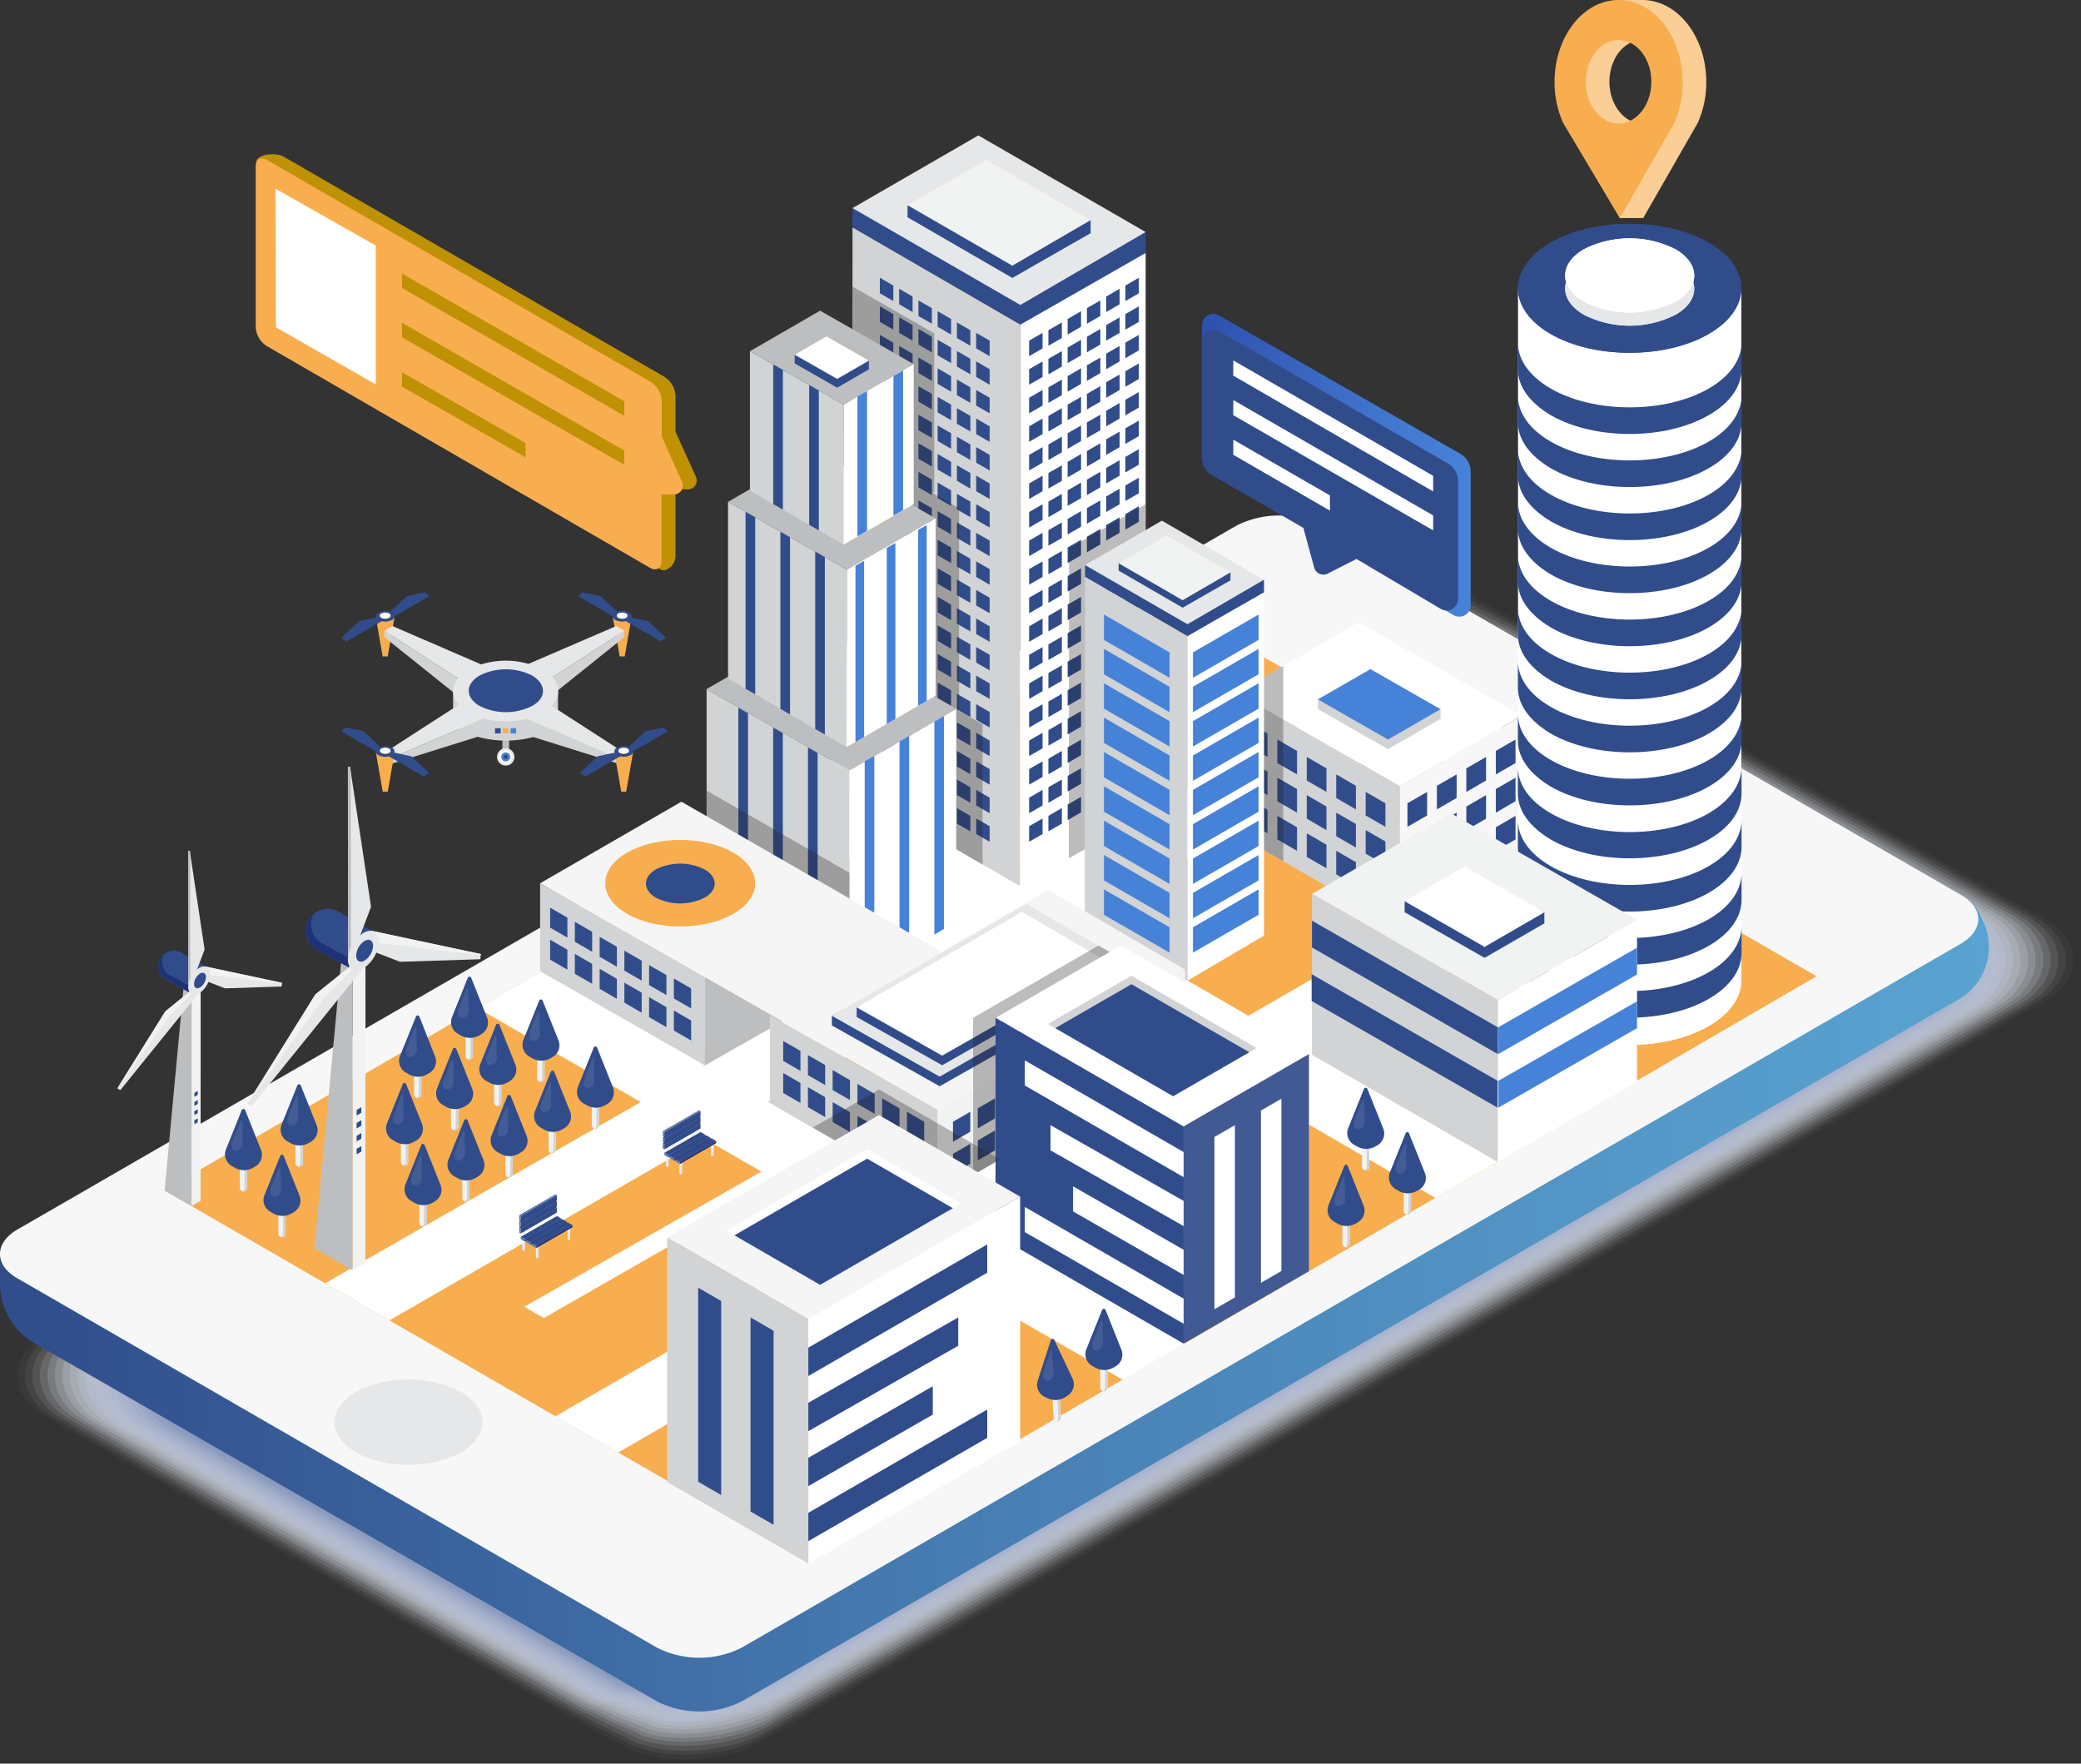 <?xml version="1.0" encoding="UTF-8"?> <svg xmlns="http://www.w3.org/2000/svg" xmlns:xlink="http://www.w3.org/1999/xlink" viewBox="0 0 317.33 268.91"><rect x="0" y="0" width="317.33" height="268.91" fill="#333333" stroke="none"/> <defs> <style>.a,.ak{fill:#fff;}.a{opacity:0;}.b{fill:#f9fafc;opacity:0.03;}.c{fill:#f3f4f8;opacity:0.06;}.d{fill:#eaedf3;opacity:0.1;}.e{fill:#e4e8f0;opacity:0.13;}.f{fill:#dee2ec;opacity:0.16;}.g{fill:#d6dbe8;opacity:0.19;}.h{fill:#cfd6e4;opacity:0.23;}.i{fill:#c9d0e1;opacity:0.26;}.j{fill:#c3cbdd;opacity:0.29;}.k{fill:#bdc6da;opacity:0.32;}.l{fill:#b7c0d6;opacity:0.35;}.m{fill:#aeb9d2;opacity:0.39;}.n{fill:#a8b4ce;opacity:0.42;}.o{fill:#a2aecb;opacity:0.45;}.p{fill:#9ca9c7;opacity:0.48;}.q{fill:#93a2c3;opacity:0.52;}.r{fill:#8d9dbf;opacity:0.55;}.s{fill:#8797bc;opacity:0.58;}.t{fill:#8192b8;opacity:0.61;}.u{fill:#788bb4;opacity:0.65;}.v{fill:#7285b0;opacity:0.68;}.w{fill:#6c80ad;opacity:0.71;}.x{fill:#667ba9;opacity:0.74;}.y{fill:#6075a6;opacity:0.77;}.av,.z{fill:#5970a2;}.z{opacity:0.81;}.aa{fill:#51699e;opacity:0.84;}.ab{fill:#4b639a;opacity:0.87;}.ac{fill:#455e97;opacity:0.9;}.ad{fill:#3c5792;opacity:0.94;}.ae{fill:#36518e;opacity:0.97;}.af{fill:#304c8b;}.ag{fill:url(#a);}.ah{fill:#f7f7f7;}.ai{fill:#f8ae4e;}.aj{fill:#e6e7e8;}.al{fill:#f1f2f2;}.am{fill:#d1d3d4;}.an{fill:#4782d9;}.ao{fill:#231f20;opacity:0.3;}.ap{fill:#bcbec0;}.aq{fill:#f5f5f5;}.ar{fill:#415a94;}.as{fill:#435c95;}.at{fill:#1e327a;}.au{fill:#414042;}.aw{fill:#6275bb;}.ax{fill:#bf9105;}.ay{fill:url(#b);}.az{fill:#fbce95;}</style> <linearGradient id="a" y1="169.9" x2="303.28" y2="169.9" gradientUnits="userSpaceOnUse"> <stop offset="0" stop-color="#304c8b"></stop> <stop offset="0.44" stop-color="#4579af"></stop> <stop offset="0.8" stop-color="#5497c7"></stop> <stop offset="1" stop-color="#59a3d0"></stop> </linearGradient> <linearGradient id="b" x1="183.27" y1="70.95" x2="224.25" y2="70.95" gradientUnits="userSpaceOnUse"> <stop offset="0" stop-color="#2e4fad"></stop> <stop offset="0.14" stop-color="#3258b5"></stop> <stop offset="0.69" stop-color="#4177cf"></stop> <stop offset="1" stop-color="#4782d9"></stop> </linearGradient> </defs> <title>Монтажная область 41</title> <path class="a" d="M312.82,140.15c6,3.39,6,9,.05,12.43L115.67,266.31c-6,3.44-15.73,3.46-21.71,0L6,216c-6-3.42-6-9,0-12.48L202.56,90.13c6-3.44,15.75-3.48,21.74-.09Z"></path> <path class="b" d="M311.62,140,235,96.65s-3.85-2.17-3.91-2.17-4-2.17-4-2.16l-3.37-1.82c-5.8-3.28-15.75-3-21.52.37L7.14,203.38c-6,3.48-6,9.28,0,12.73l76.31,43.68S87.29,262,87.35,262h0c.06,0,3.87,2.14,3.88,2.14l3.27,1.78c5.78,3.31,15.72,3,21.49-.32L311.68,152.71C317.7,149.24,317.68,143.46,311.62,140Z"></path> <path class="c" d="M310.43,139.91l-76-43s-3.77-2.12-3.89-2.12-3.92-2.08-3.95-2.07L223.22,91c-5.61-3.17-15.72-2.58-21.3.64L8.33,203.26c-6.08,3.51-6.07,9.49,0,13l75.72,43.34s3.74,2.12,3.86,2.12h0c.12,0,3.84,2.06,3.86,2L95,265.42c5.59,3.2,15.69,2.63,21.27-.59l194.18-112C316.56,149.33,316.54,143.37,310.43,139.91Z"></path> <path class="d" d="M309.23,139.79,233.8,97.08S230.1,95,229.92,95,226,93,226,93l-3.31-1.6c-5.41-3.06-15.69-2.2-21.08.91L9.52,203.13c-6.14,3.54-6.13,9.7,0,13.23l75.13,43s3.66,2.07,3.84,2.07h0c.19,0,3.82,2,3.85,2L95.57,265c5.4,3.09,15.66,2.25,21-.87L309.29,153C315.43,149.43,315.4,143.29,309.23,139.79Z"></path> <path class="e" d="M308,139.67,233.19,97.3s-3.61-2-3.86-2-3.87-1.91-3.91-1.88l-3.28-1.49c-5.22-3-15.66-1.81-20.85,1.19L10.71,203c-6.2,3.58-6.19,9.92,0,13.48l74.54,42.67s3.58,2,3.83,2h0c.25,0,3.79,1.88,3.83,1.86l3.18,1.46c5.21,3,15.63,1.86,20.83-1.14L308.09,153.11C314.29,149.53,314.27,143.2,308,139.67Z"></path> <path class="f" d="M306.84,139.55l-74.25-42s-3.53-2-3.84-2-3.84-1.82-3.9-1.79l-3.25-1.38C216.58,89.53,206,91,201,93.84l-189.08,109c-6.26,3.61-6.25,10.14,0,13.72l73.95,42.33s3.5,2,3.81,2h0c.31,0,3.77,1.8,3.81,1.77L96.64,264c5,2.87,15.6,1.47,20.6-1.42L306.9,153.24C313.16,149.62,313.13,143.11,306.84,139.55Z"></path> <path class="g" d="M305.64,139.43,232,97.73a36.66,36.66,0,0,0-3.82-1.9c-.35,0-3.81-1.74-3.88-1.7l-3.22-1.28c-4.83-2.74-15.6-1-20.41,1.73L13.08,202.75c-6.32,3.65-6.3,10.35,0,14l73.35,42a36.12,36.12,0,0,0,3.79,1.91h0c.37,0,3.74,1.71,3.8,1.68l3.12,1.25c4.82,2.76,15.57,1.09,20.38-1.69L305.7,153.37C312,149.72,312,143,305.64,139.43Z"></path> <path class="h" d="M304.45,139.31,231.38,97.94a31.25,31.25,0,0,0-3.8-1.85c-.41,0-3.79-1.65-3.86-1.61l-3.19-1.17c-4.64-2.63-15.57-.66-20.19,2L14.27,202.62c-6.37,3.68-6.36,10.56,0,14.22L87.06,258.5a30.79,30.79,0,0,0,3.77,1.86h0c.43,0,3.72,1.63,3.78,1.59l3.09,1.15c4.63,2.65,15.55.7,20.16-2L304.51,153.5C310.88,149.81,310.86,142.94,304.45,139.31Z"></path> <path class="i" d="M303.25,139.19l-72.47-41a27.22,27.22,0,0,0-3.79-1.8c-.47,0-3.76-1.57-3.85-1.52L220,93.78c-4.45-2.52-15.54-.27-20,2.28L15.46,202.5C9,206.21,9,213.28,15.48,217l72.17,41.31a26.88,26.88,0,0,0,3.76,1.8h0c.49,0,3.7,1.54,3.77,1.5l3.06,1c4.43,2.54,15.52.31,19.94-2.24L303.31,153.63C309.75,149.91,309.72,142.85,303.25,139.19Z"></path> <path class="j" d="M302.05,139.07l-71.88-40.7a24.19,24.19,0,0,0-3.77-1.74c-.53,0-3.73-1.48-3.83-1.42l-3.13-1c-4.25-2.41-15.51.11-19.74,2.55L16.65,202.37c-6.49,3.75-6.48,11,0,14.72l71.58,41A23.81,23.81,0,0,0,92,259.82h0c.56,0,3.67,1.45,3.75,1.41l3,.94c4.24,2.43,15.49-.07,19.72-2.52L302.12,153.76C308.61,150,308.58,142.76,302.05,139.07Z"></path> <path class="k" d="M300.86,138.95,229.57,98.59a21.73,21.73,0,0,0-3.75-1.69c-.58,0-3.7-1.4-3.82-1.33l-3.1-.84c-4.06-2.3-15.48.5-19.52,2.83L17.84,202.25c-6.55,3.78-6.54,11.21,0,15l71,40.64a21.37,21.37,0,0,0,3.72,1.69h0c.62,0,3.65,1.37,3.74,1.32l3,.83c4,2.32,15.46-.46,19.5-2.79l182.1-105C307.48,150.1,307.45,142.68,300.86,138.95Z"></path> <path class="l" d="M299.66,138.83,229,98.8a19.71,19.71,0,0,0-3.73-1.64c-.64,0-3.67-1.31-3.8-1.24l-3.07-.73c-3.87-2.19-15.45.88-19.3,3.1L19,202.12c-6.61,3.81-6.6,11.42,0,15.22l70.4,40.3a19.38,19.38,0,0,0,3.7,1.64h0a38.47,38.47,0,0,1,3.72,1.23l3,.72c3.86,2.21,15.43-.84,19.28-3.07L299.72,154C306.34,150.2,306.31,142.59,299.66,138.83Z"></path> <path class="m" d="M298.47,138.71,228.37,99a18,18,0,0,0-3.71-1.58c-.7,0-3.65-1.22-3.78-1.15l-3-.63c-3.67-2.08-15.42,1.26-19.08,3.38L20.21,202c-6.67,3.85-6.65,11.64,0,15.46l69.81,40A17.75,17.75,0,0,0,93.74,259h0a37.88,37.88,0,0,1,3.7,1.14l2.95.62c3.66,2.1,15.4-1.23,19.06-3.34L298.53,154.15C305.2,150.3,305.17,142.5,298.47,138.71Z"></path> <path class="n" d="M297.27,138.58,227.76,99.23a16.64,16.64,0,0,0-3.69-1.53c-.76,0-3.62-1.14-3.77-1.06l-3-.52c-3.48-2-15.39,1.65-18.86,3.65L21.4,201.87c-6.73,3.88-6.71,11.85,0,15.71l69.22,39.63a16.38,16.38,0,0,0,3.67,1.53h0a38.05,38.05,0,0,1,3.69,1l2.92.51c3.47,2,15.37-1.62,18.83-3.62L297.33,154.28C304.07,150.39,304,142.42,297.27,138.58Z"></path> <path class="o" d="M296.07,138.46l-68.91-39A15.46,15.46,0,0,0,223.48,98c-.82,0-3.59-1.05-3.75-1l-3-.41c-3.29-1.86-15.37,2-18.64,3.92L22.59,201.74c-6.78,3.92-6.77,12.07,0,16L91.25,257a15.2,15.2,0,0,0,3.65,1.48h0c.87,0,3.55,1,3.67,1l2.89.41c3.28,1.88,15.34-2,18.61-3.89L296.14,154.41C302.93,150.49,302.9,142.33,296.07,138.46Z"></path> <path class="p" d="M294.88,138.34,226.56,99.66a14.45,14.45,0,0,0-3.66-1.42c-.88,0-3.56-1-3.73-.87l-3-.3c-3.09-1.75-15.34,2.42-18.41,4.2l-174,100.35c-6.84,3.95-6.83,12.28,0,16.21l68,38.95a14.22,14.22,0,0,0,3.63,1.43h0c.93,0,3.52.94,3.66.87l2.86.3c3.08,1.77,15.31-2.39,18.39-4.17L294.94,154.54C301.8,150.58,301.76,142.24,294.88,138.34Z"></path> <path class="q" d="M293.68,138.22,226,99.88a13.56,13.56,0,0,0-3.64-1.37c-.93,0-3.54-.88-3.72-.78l-2.93-.19c-2.9-1.64-15.31,2.8-18.19,4.47L25,201.49c-6.9,4-6.89,12.5,0,16.46l67.45,38.61a13.33,13.33,0,0,0,3.61,1.37h0c1,0,3.5.85,3.64.78l2.83.2c2.89,1.66,15.29-2.77,18.17-4.44l173-99.79C300.66,150.68,300.63,142.15,293.68,138.22Z"></path> <path class="r" d="M292.49,138.1l-67.14-38a12.8,12.8,0,0,0-3.62-1.32c-1,0-3.51-.8-3.7-.69l-2.9-.08c-2.71-1.53-15.28,3.19-18,4.74l-171,98.62c-7,4-6.95,12.71,0,16.71L93,256.34a12.6,12.6,0,0,0,3.6,1.32h0c1.05,0,3.47.77,3.63.68l2.81.09c2.7,1.55,15.26-3.16,18-4.72L292.55,154.8C299.52,150.78,299.49,142.07,292.49,138.1Z"></path> <path class="s" d="M291.29,138,224.75,100.3a12.13,12.13,0,0,0-3.6-1.26c-1.05,0-3.48-.71-3.68-.6l-2.87,0c-2.51-1.42-15.25,3.57-17.75,5L27.34,201.24c-7,4-7,12.93,0,17l66.27,37.94a11.93,11.93,0,0,0,3.58,1.27h0c1.11,0,3.45.68,3.61.59h2.78c2.51,1.43,15.23-3.55,17.73-5l170-98.05C298.39,150.87,298.35,142,291.29,138Z"></path> <path class="t" d="M290.09,137.86l-65.95-37.34a11.54,11.54,0,0,0-3.59-1.21c-1.11,0-3.45-.62-3.67-.5l-2.84.13c-2.32-1.31-15.22,4-17.53,5.29l-168,96.88c-7.08,4.08-7.06,13.14,0,17.2l65.68,37.6a11.35,11.35,0,0,0,3.56,1.21h0c1.17,0,3.43.6,3.59.5l2.75-.12c2.31,1.32,15.2-3.93,17.51-5.27l168.51-97.18C297.25,151,297.22,141.89,290.09,137.86Z"></path> <path class="u" d="M288.9,137.74l-65.36-37A11,11,0,0,0,220,99.58c-1.17,0-3.42-.54-3.65-.41l-2.81.24c-2.13-1.2-15.19,4.34-17.31,5.56L29.72,201c-7.14,4.12-7.12,13.36,0,17.45L94.84,255.7a10.85,10.85,0,0,0,3.54,1.16h0c1.24,0,3.4.51,3.58.41l2.72-.23c2.12,1.21,15.17-4.32,17.29-5.54l167-96.31C296.12,151.07,296.08,141.81,288.9,137.74Z"></path> <path class="v" d="M287.7,137.62l-64.76-36.67a10.57,10.57,0,0,0-3.55-1.1c-1.23,0-3.4-.45-3.64-.32l-2.78.35c-1.93-1.09-15.16,4.73-17.08,5.84l-165,95.14c-7.2,4.15-7.18,13.57,0,17.7l64.5,36.92a10.39,10.39,0,0,0,3.53,1.1h0c1.3,0,3.38.42,3.56.32l2.69-.33c1.93,1.1,15.14-4.7,17.07-5.82l165.49-95.44C295,151.16,294.94,141.72,287.7,137.62Z"></path> <path class="w" d="M286.5,137.5l-64.17-36.33a10.16,10.16,0,0,0-3.53-1c-1.28,0-3.37-.37-3.62-.23l-2.75.46c-1.74-1-15.13,5.11-16.86,6.11L32.09,200.73c-7.25,4.18-7.24,13.79,0,17.95L96,255.27a10,10,0,0,0,3.51,1.05h0c1.36,0,3.35.34,3.55.23l2.66-.44c1.74,1,15.11-5.09,16.84-6.09l164-94.57C293.85,151.26,293.81,141.63,286.5,137.5Z"></path> <path class="x" d="M285.31,137.38l-63.58-36a9.81,9.81,0,0,0-3.51-1c-1.34,0-3.34-.28-3.6-.14l-2.72.57c-1.55-.88-15.1,5.5-16.64,6.38l-162,93.41a10.29,10.29,0,0,0,0,18.2l63.32,36.25a9.65,9.65,0,0,0,3.49,1h0c1.42,0,3.33.25,3.53.14l2.63-.54c1.54.88,15.08-5.48,16.62-6.37l162.47-93.7A10.28,10.28,0,0,0,285.31,137.38Z"></path> <path class="y" d="M284.11,137.26l-63-35.66a9.5,9.5,0,0,0-3.5-.94,29.32,29.32,0,0,0-3.59,0l-2.69.67c-1.35-.77-15.07,5.88-16.42,6.66L34.47,200.48a10.45,10.45,0,0,0,0,18.45l62.73,35.91a9.35,9.35,0,0,0,3.47.94h0c1.48,0,3.3.17,3.52,0l2.61-.65c1.35.77,15.05-5.86,16.4-6.64l161-92.83A10.44,10.44,0,0,0,284.11,137.26Z"></path> <path class="z" d="M282.92,137.14l-62.39-35.33a9.24,9.24,0,0,0-3.48-.89,22.9,22.9,0,0,0-3.57,0l-2.66.78c-1.16-.66-15,6.27-16.2,6.93l-159,91.67a10.62,10.62,0,0,0,0,18.7l62.14,35.57a9.08,9.08,0,0,0,3.45.89h0a27,27,0,0,0,3.5,0l2.58-.75c1.16.66,15-6.25,16.18-6.92l159.45-92A10.61,10.61,0,0,0,282.92,137.14Z"></path> <path class="aa" d="M281.72,137l-61.8-35a9,9,0,0,0-3.46-.84,18.55,18.55,0,0,0-3.55.14l-2.63.89c-1-.55-15,6.65-16,7.21L36.85,200.23a10.79,10.79,0,0,0,0,18.94L98.42,254.4a8.85,8.85,0,0,0,3.44.84h0a20.58,20.58,0,0,0,3.48-.13l2.55-.86c1,.55,15-6.64,16-7.19L281.79,156A10.78,10.78,0,0,0,281.72,137Z"></path> <path class="ab" d="M280.52,136.89l-61.21-34.66a8.8,8.8,0,0,0-3.44-.78,15.38,15.38,0,0,0-3.54.23l-2.6,1c-.77-.44-15,7-15.75,7.48L38,200.1a11,11,0,0,0,0,19.19l61,34.89a8.66,8.66,0,0,0,3.42.78h0a16.31,16.31,0,0,0,3.47-.22l2.52-1c.77.44,15-7,15.74-7.47L280.6,156.1A11,11,0,0,0,280.52,136.89Z"></path> <path class="ac" d="M279.33,136.77l-60.61-34.32a8.65,8.65,0,0,0-3.42-.73,13,13,0,0,0-3.52.32l-2.57,1.11c-.58-.33-15,7.42-15.53,7.75L39.22,200a11.13,11.13,0,0,0,0,19.44L99.62,254a8.5,8.5,0,0,0,3.4.73h0a13.34,13.34,0,0,0,3.45-.31l2.49-1.07c.58.33,14.94-7.41,15.52-7.74L279.4,156.23A11.13,11.13,0,0,0,279.33,136.77Z"></path> <path class="ad" d="M278.13,136.65l-60-34a8.53,8.53,0,0,0-3.41-.68,11.18,11.18,0,0,0-3.5.42l-2.54,1.22c-.39-.22-14.93,7.8-15.31,8L40.41,199.85a11.3,11.3,0,0,0,0,19.69l59.78,34.22a8.38,8.38,0,0,0,3.38.68h0A11.18,11.18,0,0,0,107,254l2.46-1.18c.39.22,14.91-7.79,15.3-8l153.41-88.47A11.3,11.3,0,0,0,278.13,136.65Z"></path> <path class="ae" d="M276.93,136.53l-59.43-33.65a8.43,8.43,0,0,0-3.39-.62,9.75,9.75,0,0,0-3.49.51l-2.51,1.32c-.19-.11-14.9,8.19-15.09,8.3L41.6,199.72a11.47,11.47,0,0,0,0,19.94l59.19,33.88a8.3,8.3,0,0,0,3.37.62h0a9.53,9.53,0,0,0,3.42-.5l2.43-1.28c.19.11,14.88-8.18,15.07-8.29L277,156.49A11.47,11.47,0,0,0,276.93,136.53Z"></path> <path class="af" d="M104.76,253.89a8.28,8.28,0,0,0,3.41-.59l167.65-96.68a11.64,11.64,0,0,0-.08-20.21L216.9,103.1a8.37,8.37,0,0,0-3.37-.57,8.61,8.61,0,0,0-3.47.6L42.79,199.6a11.64,11.64,0,0,0,0,20.19l58.6,33.54a8.24,8.24,0,0,0,3.35.57Z"></path> <path class="ag" d="M0,195.74V192.2L189.07,81.14c3.55-2,7.73-3.3,11.27-1.25l99.27,57a5.45,5.45,0,0,1,2.19,2.34l.55,1.14a9.18,9.18,0,0,1-3.67,12L113.1,259.42a14.32,14.32,0,0,1-12.91,0l-95-54.67A10.4,10.4,0,0,1,0,195.74Z"></path> <path class="ah" d="M2.66,194.92c-3.55-2-3.55-5.4,0-7.45L188.55,80.14a14.32,14.32,0,0,1,12.91,0L299,136.45c3.55,2,3.55,5.4,0,7.45L113.1,251.23a14.32,14.32,0,0,1-12.91,0Z"></path> <polygon class="ai" points="25.05 181.51 178.79 92.16 277 148.86 123.27 238.21 25.05 181.51"></polygon> <path class="af" d="M250.12,122.87a1.46,1.46,0,0,1-.73-.2l-25.52-14.73a1.47,1.47,0,0,1,1.47-2.54l25.52,14.73a1.47,1.47,0,0,1-.73,2.74Z"></path> <path class="aj" d="M54.28,221.45c-4.39-2.53-4.39-6.68,0-9.21s11.56-2.53,16,0,4.39,6.68,0,9.21S58.66,224,54.28,221.45Z"></path> <polygon class="ak" points="218.87 182.65 120.85 125.83 130.49 120.23 228.58 177 218.87 182.65"></polygon> <polygon class="ak" points="171.23 210.4 72.86 153.72 82.68 148.02 180.71 204.83 171.23 210.4"></polygon> <polygon class="ak" points="59.38 201.33 49.59 195.67 204.62 106.65 213.71 112.32 59.38 201.33"></polygon> <polygon class="ak" points="82.93 200.97 79.95 199.25 116.32 178.52 119.09 180.25 82.93 200.97"></polygon> <polygon class="ak" points="94.27 221.47 84.71 215.95 238.87 126.85 248.51 132.41 94.27 221.47"></polygon> <polygon class="af" points="130 31.73 130 34.68 155.59 49.5 174.7 38.57 174.7 35.38 130 31.73"></polygon> <polygon class="aj" points="149.19 20.65 174.7 35.38 155.59 46.5 130 31.73 149.19 20.65"></polygon> <polygon class="af" points="138.39 31.29 138.39 33.13 154.37 42.38 166.31 35.55 166.31 33.56 138.39 31.29"></polygon> <polygon class="al" points="150.38 24.37 166.31 33.56 154.37 40.51 138.39 31.29 150.38 24.37"></polygon> <polygon class="am" points="130 34.68 129.93 120.33 155.52 135.1 155.59 49.5 130 34.68"></polygon> <polygon class="ak" points="155.52 135.1 174.7 124.25 174.7 38.57 155.59 49.5 155.52 135.1"></polygon> <polygon class="af" points="158.98 50.76 158.98 53.12 156.93 54.31 156.93 51.94 158.98 50.76"></polygon> <polygon class="af" points="161.92 49.17 161.92 51.54 159.87 52.72 159.87 50.35 161.92 49.17"></polygon> <polygon class="af" points="164.85 47.45 164.85 49.82 162.8 51.01 162.8 48.64 164.85 47.45"></polygon> <polygon class="af" points="167.79 45.81 167.79 48.18 165.74 49.36 165.74 46.99 167.79 45.81"></polygon> <polygon class="af" points="170.73 44.03 170.73 46.4 168.68 47.58 168.68 45.22 170.73 44.03"></polygon> <polygon class="af" points="173.66 42.35 173.66 44.72 171.61 45.9 171.61 43.54 173.66 42.35"></polygon> <polygon class="af" points="158.98 55.11 158.98 57.48 156.93 58.66 156.93 56.3 158.98 55.11"></polygon> <polygon class="af" points="161.92 53.53 161.92 55.89 159.87 57.08 159.87 54.71 161.92 53.53"></polygon> <polygon class="af" points="164.85 51.81 164.85 54.18 162.8 55.36 162.8 52.99 164.85 51.81"></polygon> <polygon class="af" points="167.79 50.16 167.79 52.53 165.74 53.72 165.74 51.35 167.79 50.16"></polygon> <polygon class="af" points="170.73 48.39 170.73 50.76 168.68 51.94 168.68 49.57 170.73 48.39"></polygon> <polygon class="af" points="173.66 46.71 173.66 49.08 171.61 50.26 171.61 47.89 173.66 46.71"></polygon> <polygon class="af" points="158.98 59.47 158.98 61.84 156.93 63.02 156.93 60.65 158.98 59.47"></polygon> <polygon class="af" points="161.92 57.88 161.92 60.25 159.87 61.43 159.87 59.06 161.92 57.88"></polygon> <polygon class="af" points="164.85 56.16 164.85 58.53 162.8 59.72 162.8 57.35 164.85 56.16"></polygon> <polygon class="af" points="167.79 54.52 167.79 56.89 165.74 58.07 165.74 55.7 167.79 54.52"></polygon> <polygon class="af" points="170.73 52.74 170.73 55.11 168.68 56.3 168.68 53.93 170.73 52.74"></polygon> <polygon class="af" points="173.66 51.06 173.66 53.43 171.61 54.61 171.61 52.25 173.66 51.06"></polygon> <polygon class="af" points="158.98 63.82 158.98 66.19 156.93 67.37 156.93 65.01 158.98 63.82"></polygon> <polygon class="af" points="161.92 62.24 161.92 64.61 159.87 65.79 159.87 63.42 161.92 62.24"></polygon> <polygon class="af" points="164.85 60.52 164.85 62.89 162.8 64.07 162.8 61.7 164.85 60.52"></polygon> <polygon class="af" points="167.79 58.88 167.79 61.24 165.74 62.43 165.74 60.06 167.79 58.88"></polygon> <polygon class="af" points="170.73 57.1 170.73 59.47 168.68 60.65 168.68 58.28 170.73 57.1"></polygon> <polygon class="af" points="173.66 55.42 173.66 57.79 171.61 58.97 171.61 56.6 173.66 55.42"></polygon> <polygon class="af" points="158.98 68.18 158.98 70.55 156.93 71.73 156.93 69.36 158.98 68.18"></polygon> <polygon class="af" points="161.92 66.59 161.92 68.96 159.87 70.14 159.87 67.78 161.92 66.59"></polygon> <polygon class="af" points="164.85 64.88 164.85 67.24 162.8 68.43 162.8 66.06 164.85 64.88"></polygon> <polygon class="af" points="167.79 63.23 167.79 65.6 165.74 66.78 165.74 64.41 167.79 63.23"></polygon> <polygon class="af" points="170.73 61.45 170.73 63.82 168.68 65.01 168.68 62.64 170.73 61.45"></polygon> <polygon class="af" points="173.66 59.77 173.66 62.14 171.61 63.33 171.61 60.96 173.66 59.77"></polygon> <polygon class="af" points="158.98 72.53 158.98 74.9 156.93 76.08 156.93 73.72 158.98 72.53"></polygon> <polygon class="af" points="161.92 70.95 161.92 73.31 159.87 74.5 159.87 72.13 161.92 70.95"></polygon> <polygon class="af" points="164.85 69.23 164.85 71.6 162.8 72.78 162.8 70.42 164.85 69.23"></polygon> <polygon class="af" points="167.79 67.59 167.79 69.95 165.74 71.14 165.74 68.77 167.79 67.59"></polygon> <polygon class="af" points="170.73 65.81 170.73 68.18 168.68 69.36 168.68 66.99 170.73 65.81"></polygon> <polygon class="af" points="173.66 64.13 173.66 66.5 171.61 67.68 171.61 65.31 173.66 64.13"></polygon> <polygon class="af" points="158.98 76.89 158.98 79.26 156.93 80.44 156.93 78.07 158.98 76.89"></polygon> <polygon class="af" points="161.92 75.3 161.92 77.67 159.87 78.86 159.87 76.49 161.92 75.3"></polygon> <polygon class="af" points="164.85 73.59 164.85 75.95 162.8 77.14 162.8 74.77 164.85 73.59"></polygon> <polygon class="af" points="167.79 71.94 167.79 74.31 165.74 75.49 165.74 73.13 167.79 71.94"></polygon> <polygon class="af" points="170.73 70.17 170.73 72.53 168.68 73.72 168.68 71.35 170.73 70.17"></polygon> <polygon class="af" points="173.66 68.48 173.66 70.85 171.61 72.04 171.61 69.67 173.66 68.48"></polygon> <polygon class="af" points="158.98 81.25 158.98 83.61 156.93 84.8 156.93 82.43 158.98 81.25"></polygon> <polygon class="af" points="161.92 79.66 161.92 82.03 159.87 83.21 159.87 80.84 161.92 79.66"></polygon> <polygon class="af" points="164.85 77.94 164.85 80.31 162.8 81.49 162.8 79.13 164.85 77.94"></polygon> <polygon class="af" points="167.79 76.3 167.79 78.66 165.74 79.85 165.74 77.48 167.79 76.3"></polygon> <polygon class="af" points="170.73 74.52 170.73 76.89 168.68 78.07 168.68 75.7 170.73 74.52"></polygon> <polygon class="af" points="173.66 72.84 173.66 75.21 171.61 76.39 171.61 74.02 173.66 72.84"></polygon> <polygon class="af" points="158.98 85.6 158.98 87.97 156.93 89.15 156.93 86.78 158.98 85.6"></polygon> <polygon class="af" points="161.92 84.01 161.92 86.38 159.87 87.56 159.87 85.2 161.92 84.01"></polygon> <polygon class="af" points="164.85 82.3 164.85 84.67 162.8 85.85 162.8 83.48 164.85 82.3"></polygon> <polygon class="af" points="167.79 80.65 167.79 83.02 165.74 84.2 165.74 81.84 167.79 80.65"></polygon> <polygon class="af" points="170.73 78.88 170.73 81.24 168.68 82.43 168.68 80.06 170.73 78.88"></polygon> <polygon class="af" points="173.66 77.19 173.66 79.56 171.61 80.75 171.61 78.38 173.66 77.19"></polygon> <polygon class="af" points="158.98 89.96 158.98 92.32 156.93 93.51 156.93 91.14 158.98 89.96"></polygon> <polygon class="af" points="161.92 88.37 161.92 90.74 159.87 91.92 159.87 89.55 161.92 88.37"></polygon> <polygon class="af" points="164.85 86.65 164.85 89.02 162.8 90.2 162.8 87.84 164.85 86.65"></polygon> <polygon class="af" points="167.79 85.01 167.79 87.38 165.74 88.56 165.74 86.19 167.79 85.01"></polygon> <polygon class="af" points="170.73 83.23 170.73 85.6 168.68 86.78 168.68 84.42 170.73 83.23"></polygon> <polygon class="af" points="173.66 81.55 173.66 83.92 171.61 85.1 171.61 82.73 173.66 81.55"></polygon> <polygon class="af" points="158.98 94.31 158.98 96.68 156.93 97.86 156.93 95.5 158.98 94.31"></polygon> <polygon class="af" points="161.92 92.72 161.92 95.09 159.87 96.28 159.87 93.91 161.92 92.72"></polygon> <polygon class="af" points="164.85 91.01 164.85 93.38 162.8 94.56 162.8 92.19 164.85 91.01"></polygon> <polygon class="af" points="167.79 89.36 167.79 91.73 165.74 92.91 165.74 90.55 167.79 89.36"></polygon> <polygon class="af" points="170.73 87.59 170.73 89.95 168.68 91.14 168.68 88.77 170.73 87.59"></polygon> <polygon class="af" points="173.66 85.91 173.66 88.27 171.61 89.46 171.61 87.09 173.66 85.91"></polygon> <polygon class="af" points="158.98 98.67 158.98 101.03 156.93 102.22 156.93 99.85 158.98 98.67"></polygon> <polygon class="af" points="161.92 97.08 161.92 99.45 159.87 100.63 159.87 98.26 161.92 97.08"></polygon> <polygon class="af" points="164.85 95.36 164.85 97.73 162.8 98.92 162.8 96.55 164.85 95.36"></polygon> <polygon class="af" points="167.79 93.72 167.79 96.09 165.74 97.27 165.74 94.9 167.79 93.72"></polygon> <polygon class="af" points="170.73 91.94 170.73 94.31 168.68 95.49 168.68 93.13 170.73 91.94"></polygon> <polygon class="af" points="173.66 90.26 173.66 92.63 171.61 93.81 171.61 91.44 173.66 90.26"></polygon> <polygon class="af" points="158.98 103.02 158.98 105.39 156.93 106.57 156.93 104.21 158.98 103.02"></polygon> <polygon class="af" points="161.92 101.44 161.92 103.8 159.87 104.99 159.87 102.62 161.92 101.44"></polygon> <polygon class="af" points="164.85 99.72 164.85 102.09 162.8 103.27 162.8 100.9 164.85 99.72"></polygon> <polygon class="af" points="167.79 98.07 167.79 100.44 165.74 101.63 165.74 99.26 167.79 98.07"></polygon> <polygon class="af" points="170.73 96.3 170.73 98.67 168.68 99.85 168.68 97.48 170.73 96.3"></polygon> <polygon class="af" points="173.66 94.62 173.66 96.98 171.61 98.17 171.61 95.8 173.66 94.62"></polygon> <polygon class="af" points="158.98 107.38 158.98 109.75 156.93 110.93 156.93 108.56 158.98 107.38"></polygon> <polygon class="af" points="161.92 105.79 161.92 108.16 159.87 109.34 159.87 106.97 161.92 105.79"></polygon> <polygon class="af" points="164.85 104.07 164.85 106.44 162.8 107.63 162.8 105.26 164.85 104.07"></polygon> <polygon class="af" points="167.79 102.43 167.79 104.8 165.74 105.98 165.74 103.61 167.79 102.43"></polygon> <polygon class="af" points="170.73 100.65 170.73 103.02 168.68 104.2 168.68 101.84 170.73 100.65"></polygon> <polygon class="af" points="173.66 98.97 173.66 101.34 171.61 102.52 171.61 100.16 173.66 98.97"></polygon> <polygon class="af" points="158.98 111.73 158.98 114.1 156.93 115.28 156.93 112.92 158.98 111.73"></polygon> <polygon class="af" points="161.92 110.15 161.92 112.51 159.87 113.7 159.87 111.33 161.92 110.15"></polygon> <polygon class="af" points="164.85 108.43 164.85 110.8 162.8 111.98 162.8 109.61 164.85 108.43"></polygon> <polygon class="af" points="167.79 106.78 167.79 109.15 165.74 110.34 165.74 107.97 167.79 106.78"></polygon> <polygon class="af" points="170.73 105.01 170.73 107.38 168.68 108.56 168.68 106.19 170.73 105.01"></polygon> <polygon class="af" points="173.66 103.33 173.66 105.69 171.61 106.88 171.61 104.51 173.66 103.33"></polygon> <polygon class="af" points="158.98 116.09 158.98 118.46 156.93 119.64 156.93 117.27 158.98 116.09"></polygon> <polygon class="af" points="161.92 114.5 161.92 116.87 159.87 118.05 159.87 115.69 161.92 114.5"></polygon> <polygon class="af" points="164.85 112.78 164.85 115.15 162.8 116.34 162.8 113.97 164.85 112.78"></polygon> <polygon class="af" points="167.79 111.14 167.79 113.51 165.74 114.69 165.74 112.32 167.79 111.14"></polygon> <polygon class="af" points="170.73 109.36 170.73 111.73 168.68 112.92 168.68 110.55 170.73 109.36"></polygon> <polygon class="af" points="173.66 107.68 173.66 110.05 171.61 111.23 171.61 108.87 173.66 107.68"></polygon> <polygon class="af" points="158.98 120.44 158.98 122.81 156.93 124 156.93 121.63 158.98 120.44"></polygon> <polygon class="af" points="161.92 118.86 161.92 121.22 159.87 122.41 159.87 120.04 161.92 118.86"></polygon> <polygon class="af" points="164.85 117.14 164.85 119.51 162.8 120.69 162.8 118.32 164.85 117.14"></polygon> <polygon class="af" points="167.79 115.5 167.79 117.86 165.74 119.05 165.74 116.68 167.79 115.5"></polygon> <polygon class="af" points="170.73 113.72 170.73 116.09 168.68 117.27 168.68 114.9 170.73 113.72"></polygon> <polygon class="af" points="173.66 112.04 173.66 114.41 171.61 115.59 171.61 113.22 173.66 112.04"></polygon> <polygon class="af" points="158.98 124.8 158.98 127.17 156.93 128.35 156.93 125.98 158.98 124.8"></polygon> <polygon class="af" points="161.92 123.21 161.92 125.58 159.87 126.76 159.87 124.4 161.92 123.21"></polygon> <polygon class="af" points="164.85 121.5 164.85 123.86 162.8 125.05 162.8 122.68 164.85 121.5"></polygon> <polygon class="af" points="167.79 119.85 167.79 122.22 165.74 123.4 165.74 121.03 167.79 119.85"></polygon> <polygon class="af" points="170.73 118.08 170.73 120.44 168.68 121.63 168.68 119.26 170.73 118.08"></polygon> <polygon class="af" points="173.66 116.39 173.66 118.76 171.61 119.94 171.61 117.58 173.66 116.39"></polygon> <polygon class="af" points="148.86 50.76 148.86 53.12 150.91 54.31 150.91 51.94 148.86 50.76"></polygon> <polygon class="af" points="145.92 49.17 145.92 51.54 147.97 52.72 147.97 50.35 145.92 49.17"></polygon> <polygon class="af" points="142.98 47.45 142.98 49.82 145.03 51.01 145.03 48.64 142.98 47.45"></polygon> <polygon class="af" points="140.05 45.81 140.05 48.18 142.1 49.36 142.1 46.99 140.05 45.81"></polygon> <polygon class="af" points="137.11 44.03 137.11 46.4 139.16 47.58 139.16 45.22 137.11 44.03"></polygon> <polygon class="af" points="134.17 42.35 134.17 44.72 136.22 45.9 136.22 43.54 134.17 42.35"></polygon> <polygon class="af" points="148.86 55.11 148.86 57.48 150.91 58.66 150.91 56.3 148.86 55.11"></polygon> <polygon class="af" points="145.92 53.53 145.92 55.89 147.97 57.08 147.97 54.71 145.92 53.53"></polygon> <polygon class="af" points="142.98 51.81 142.98 54.18 145.03 55.36 145.03 52.99 142.98 51.81"></polygon> <polygon class="af" points="140.05 50.16 140.05 52.53 142.1 53.72 142.1 51.35 140.05 50.16"></polygon> <polygon class="af" points="137.11 48.39 137.11 50.76 139.16 51.94 139.16 49.57 137.11 48.39"></polygon> <polygon class="af" points="134.17 46.71 134.17 49.08 136.22 50.26 136.22 47.89 134.17 46.71"></polygon> <polygon class="af" points="148.86 59.47 148.86 61.84 150.91 63.02 150.91 60.65 148.86 59.47"></polygon> <polygon class="af" points="145.92 57.88 145.92 60.25 147.97 61.43 147.97 59.06 145.92 57.88"></polygon> <polygon class="af" points="142.98 56.16 142.98 58.53 145.03 59.72 145.03 57.35 142.98 56.16"></polygon> <polygon class="af" points="140.05 54.52 140.05 56.89 142.1 58.07 142.1 55.7 140.05 54.52"></polygon> <polygon class="af" points="137.11 52.74 137.11 55.11 139.16 56.3 139.16 53.93 137.11 52.74"></polygon> <polygon class="af" points="134.17 51.06 134.17 53.43 136.22 54.61 136.22 52.25 134.17 51.06"></polygon> <polygon class="af" points="148.86 63.82 148.86 66.19 150.91 67.37 150.91 65.01 148.86 63.82"></polygon> <polygon class="af" points="145.92 62.24 145.92 64.61 147.97 65.79 147.97 63.42 145.92 62.24"></polygon> <polygon class="af" points="142.98 60.52 142.98 62.89 145.03 64.07 145.03 61.7 142.98 60.52"></polygon> <polygon class="af" points="140.05 58.88 140.05 61.24 142.1 62.43 142.1 60.06 140.05 58.88"></polygon> <polygon class="af" points="137.11 57.1 137.11 59.47 139.16 60.65 139.16 58.28 137.11 57.1"></polygon> <polygon class="af" points="134.17 55.42 134.17 57.79 136.22 58.97 136.22 56.6 134.17 55.42"></polygon> <polygon class="af" points="148.86 68.18 148.86 70.55 150.91 71.73 150.91 69.36 148.86 68.18"></polygon> <polygon class="af" points="145.92 66.59 145.92 68.96 147.97 70.14 147.97 67.78 145.92 66.59"></polygon> <polygon class="af" points="142.98 64.88 142.98 67.24 145.03 68.43 145.03 66.06 142.98 64.88"></polygon> <polygon class="af" points="140.05 63.23 140.05 65.6 142.1 66.78 142.1 64.41 140.05 63.23"></polygon> <polygon class="af" points="137.11 61.45 137.11 63.82 139.16 65.01 139.16 62.64 137.11 61.45"></polygon> <polygon class="af" points="134.17 59.77 134.17 62.14 136.22 63.33 136.22 60.96 134.17 59.77"></polygon> <polygon class="af" points="148.86 72.53 148.86 74.9 150.91 76.08 150.91 73.72 148.86 72.53"></polygon> <polygon class="af" points="145.92 70.95 145.92 73.31 147.97 74.5 147.97 72.13 145.92 70.95"></polygon> <polygon class="af" points="142.98 69.23 142.98 71.6 145.03 72.78 145.03 70.42 142.98 69.23"></polygon> <polygon class="af" points="140.05 67.59 140.05 69.95 142.1 71.14 142.1 68.77 140.05 67.59"></polygon> <polygon class="af" points="137.11 65.81 137.11 68.18 139.16 69.36 139.16 66.99 137.11 65.81"></polygon> <polygon class="af" points="134.17 64.13 134.17 66.5 136.22 67.68 136.22 65.31 134.17 64.13"></polygon> <polygon class="af" points="148.86 76.89 148.86 79.26 150.91 80.44 150.91 78.07 148.86 76.89"></polygon> <polygon class="af" points="145.92 75.3 145.92 77.67 147.97 78.86 147.97 76.49 145.92 75.3"></polygon> <polygon class="af" points="142.98 73.59 142.98 75.95 145.03 77.14 145.03 74.77 142.98 73.59"></polygon> <polygon class="af" points="140.05 71.94 140.05 74.31 142.1 75.49 142.1 73.13 140.05 71.94"></polygon> <polygon class="af" points="137.11 70.17 137.11 72.53 139.16 73.72 139.16 71.35 137.11 70.17"></polygon> <polygon class="af" points="134.17 68.48 134.17 70.85 136.22 72.04 136.22 69.67 134.17 68.48"></polygon> <polygon class="af" points="148.86 81.25 148.86 83.61 150.91 84.8 150.91 82.43 148.86 81.25"></polygon> <polygon class="af" points="145.92 79.66 145.92 82.03 147.97 83.21 147.97 80.84 145.92 79.66"></polygon> <polygon class="af" points="142.98 77.94 142.98 80.31 145.03 81.49 145.03 79.13 142.98 77.94"></polygon> <polygon class="af" points="140.05 76.3 140.05 78.66 142.1 79.85 142.1 77.48 140.05 76.3"></polygon> <polygon class="af" points="137.11 74.52 137.11 76.89 139.16 78.07 139.16 75.7 137.11 74.52"></polygon> <polygon class="af" points="134.17 72.84 134.17 75.21 136.22 76.39 136.22 74.02 134.17 72.84"></polygon> <polygon class="af" points="148.86 85.6 148.86 87.97 150.91 89.15 150.91 86.78 148.86 85.6"></polygon> <polygon class="af" points="145.92 84.01 145.92 86.38 147.97 87.56 147.97 85.2 145.92 84.01"></polygon> <polygon class="af" points="142.98 82.3 142.98 84.67 145.03 85.85 145.03 83.48 142.98 82.3"></polygon> <polygon class="af" points="140.05 80.65 140.05 83.02 142.1 84.2 142.1 81.84 140.05 80.65"></polygon> <polygon class="af" points="137.11 78.88 137.11 81.24 139.16 82.43 139.16 80.06 137.11 78.88"></polygon> <polygon class="af" points="134.17 77.19 134.17 79.56 136.22 80.75 136.22 78.38 134.17 77.19"></polygon> <polygon class="af" points="148.86 89.96 148.86 92.32 150.91 93.51 150.91 91.14 148.86 89.96"></polygon> <polygon class="af" points="145.92 88.37 145.92 90.74 147.97 91.92 147.97 89.55 145.92 88.37"></polygon> <polygon class="af" points="142.98 86.65 142.98 89.02 145.03 90.2 145.03 87.84 142.98 86.65"></polygon> <polygon class="af" points="140.05 85.01 140.05 87.38 142.1 88.56 142.1 86.19 140.05 85.01"></polygon> <polygon class="af" points="137.11 83.23 137.11 85.6 139.16 86.78 139.16 84.42 137.11 83.23"></polygon> <polygon class="af" points="134.17 81.55 134.17 83.92 136.22 85.1 136.22 82.73 134.17 81.55"></polygon> <polygon class="af" points="148.86 94.31 148.86 96.68 150.91 97.86 150.91 95.5 148.86 94.31"></polygon> <polygon class="af" points="145.92 92.72 145.92 95.09 147.97 96.28 147.97 93.91 145.92 92.72"></polygon> <polygon class="af" points="142.98 91.01 142.98 93.38 145.03 94.56 145.03 92.19 142.98 91.01"></polygon> <polygon class="af" points="140.05 89.36 140.05 91.73 142.1 92.91 142.1 90.55 140.05 89.36"></polygon> <polygon class="af" points="137.11 87.59 137.11 89.95 139.16 91.14 139.16 88.77 137.11 87.59"></polygon> <polygon class="af" points="134.17 85.91 134.17 88.27 136.22 89.46 136.22 87.09 134.17 85.91"></polygon> <polygon class="af" points="148.86 98.67 148.86 101.03 150.91 102.22 150.91 99.85 148.86 98.67"></polygon> <polygon class="af" points="145.92 97.08 145.92 99.45 147.97 100.63 147.97 98.26 145.92 97.08"></polygon> <polygon class="af" points="142.98 95.36 142.98 97.73 145.03 98.92 145.03 96.55 142.98 95.36"></polygon> <polygon class="af" points="140.05 93.72 140.05 96.09 142.1 97.27 142.1 94.9 140.05 93.72"></polygon> <polygon class="af" points="137.11 91.94 137.11 94.31 139.16 95.49 139.16 93.13 137.11 91.94"></polygon> <polygon class="af" points="134.17 90.26 134.17 92.63 136.22 93.81 136.22 91.44 134.17 90.26"></polygon> <polygon class="af" points="148.86 103.02 148.86 105.39 150.91 106.57 150.91 104.21 148.86 103.02"></polygon> <polygon class="af" points="145.92 101.44 145.92 103.8 147.97 104.99 147.97 102.62 145.92 101.44"></polygon> <polygon class="af" points="142.98 99.72 142.98 102.09 145.03 103.27 145.03 100.9 142.98 99.72"></polygon> <polygon class="af" points="140.05 98.07 140.05 100.44 142.1 101.63 142.1 99.26 140.05 98.07"></polygon> <polygon class="af" points="137.11 96.3 137.11 98.67 139.16 99.85 139.16 97.48 137.11 96.3"></polygon> <polygon class="af" points="134.17 94.62 134.17 96.98 136.22 98.17 136.22 95.8 134.17 94.62"></polygon> <polygon class="af" points="148.86 107.38 148.86 109.75 150.91 110.93 150.91 108.56 148.86 107.38"></polygon> <polygon class="af" points="145.92 105.79 145.92 108.16 147.97 109.34 147.97 106.97 145.92 105.79"></polygon> <polygon class="af" points="142.98 104.07 142.98 106.44 145.03 107.63 145.03 105.26 142.98 104.07"></polygon> <polygon class="af" points="140.05 102.43 140.05 104.8 142.1 105.98 142.1 103.61 140.05 102.43"></polygon> <polygon class="af" points="137.11 100.65 137.11 103.02 139.16 104.2 139.16 101.84 137.11 100.65"></polygon> <polygon class="af" points="134.17 98.97 134.17 101.34 136.22 102.52 136.22 100.16 134.17 98.97"></polygon> <polygon class="af" points="148.86 111.73 148.86 114.1 150.91 115.28 150.91 112.92 148.86 111.73"></polygon> <polygon class="af" points="145.92 110.15 145.92 112.51 147.97 113.7 147.97 111.33 145.92 110.15"></polygon> <polygon class="af" points="142.98 108.43 142.98 110.8 145.03 111.98 145.03 109.61 142.98 108.43"></polygon> <polygon class="af" points="140.05 106.78 140.05 109.15 142.1 110.34 142.1 107.97 140.05 106.78"></polygon> <polygon class="af" points="137.11 105.01 137.11 107.38 139.16 108.56 139.16 106.19 137.11 105.01"></polygon> <polygon class="af" points="134.17 103.33 134.17 105.69 136.22 106.88 136.22 104.51 134.17 103.33"></polygon> <polygon class="af" points="148.86 116.09 148.86 118.46 150.91 119.64 150.91 117.27 148.86 116.09"></polygon> <polygon class="af" points="145.92 114.5 145.92 116.87 147.97 118.05 147.97 115.69 145.92 114.5"></polygon> <polygon class="af" points="142.98 112.78 142.98 115.15 145.03 116.34 145.03 113.97 142.98 112.78"></polygon> <polygon class="af" points="140.05 111.14 140.05 113.51 142.1 114.69 142.1 112.32 140.05 111.14"></polygon> <polygon class="af" points="137.11 109.36 137.11 111.73 139.16 112.92 139.16 110.55 137.11 109.36"></polygon> <polygon class="af" points="134.17 107.68 134.17 110.05 136.22 111.23 136.22 108.87 134.17 107.68"></polygon> <polygon class="af" points="148.86 120.44 148.86 122.81 150.91 124 150.91 121.63 148.86 120.44"></polygon> <polygon class="af" points="145.92 118.86 145.92 121.22 147.97 122.41 147.97 120.04 145.92 118.86"></polygon> <polygon class="af" points="142.98 117.14 142.98 119.51 145.03 120.69 145.03 118.32 142.98 117.14"></polygon> <polygon class="af" points="140.05 115.5 140.05 117.86 142.1 119.05 142.1 116.68 140.05 115.5"></polygon> <polygon class="af" points="137.11 113.72 137.11 116.09 139.16 117.27 139.16 114.9 137.11 113.72"></polygon> <polygon class="af" points="134.17 112.04 134.17 114.41 136.22 115.59 136.22 113.22 134.17 112.04"></polygon> <polygon class="af" points="148.86 124.8 148.86 127.17 150.91 128.35 150.91 125.98 148.86 124.8"></polygon> <polygon class="af" points="145.92 123.21 145.92 125.58 147.97 126.76 147.97 124.4 145.92 123.21"></polygon> <polygon class="af" points="142.98 121.5 142.98 123.86 145.03 125.05 145.03 122.68 142.98 121.5"></polygon> <polygon class="af" points="140.05 119.85 140.05 122.22 142.1 123.4 142.1 121.03 140.05 119.85"></polygon> <polygon class="af" points="137.11 118.08 137.11 120.44 139.16 121.63 139.16 119.26 137.11 118.08"></polygon> <polygon class="af" points="134.17 116.39 134.17 118.76 136.22 119.94 136.22 117.58 134.17 116.39"></polygon> <polygon class="ak" points="207.2 94.89 188.55 105.66 213.46 119.88 232.08 109.13 207.2 94.89"></polygon> <polygon class="am" points="208.98 103.48 200.96 106.64 200.96 108.11 211.66 114.23 219.67 109.61 219.67 108.14 208.98 103.48"></polygon> <polygon class="an" points="208.98 102.02 200.96 106.64 211.66 112.76 219.67 108.14 208.98 102.02"></polygon> <polygon class="am" points="188.55 105.66 188.55 127.2 213.42 141.57 213.46 119.88 188.55 105.66"></polygon> <polygon class="ah" points="213.42 141.57 232.08 130.79 232.08 109.13 213.46 119.88 213.42 141.57"></polygon> <polygon class="af" points="190.28 110.1 190.28 113.69 193.28 115.42 193.28 111.83 190.28 110.1"></polygon> <polygon class="af" points="194.78 112.76 194.78 116.35 197.78 118.08 197.78 114.49 194.78 112.76"></polygon> <polygon class="af" points="199.27 115.42 199.27 119.01 202.27 120.75 202.27 117.16 199.27 115.42"></polygon> <polygon class="af" points="203.76 118.08 203.76 121.67 206.76 123.41 206.76 119.82 203.76 118.08"></polygon> <polygon class="af" points="208.25 120.75 208.25 124.34 211.26 126.07 211.26 122.48 208.25 120.75"></polygon> <polygon class="af" points="190.28 115.92 190.28 119.51 193.28 121.24 193.28 117.65 190.28 115.92"></polygon> <polygon class="af" points="194.78 118.58 194.78 122.17 197.78 123.91 197.78 120.31 194.78 118.58"></polygon> <polygon class="af" points="199.27 121.24 199.27 124.83 202.27 126.57 202.27 122.98 199.27 121.24"></polygon> <polygon class="af" points="203.76 123.91 203.76 127.5 206.76 129.23 206.76 125.64 203.76 123.91"></polygon> <polygon class="af" points="208.25 126.57 208.25 130.16 211.26 131.89 211.26 128.3 208.25 126.57"></polygon> <polygon class="af" points="190.28 121.74 190.28 125.33 193.28 127.06 193.28 123.47 190.28 121.74"></polygon> <polygon class="af" points="194.78 124.4 194.78 127.99 197.78 129.73 197.78 126.14 194.78 124.4"></polygon> <polygon class="af" points="199.27 127.06 199.27 130.66 202.27 132.39 202.27 128.8 199.27 127.06"></polygon> <polygon class="af" points="203.76 129.73 203.76 133.32 206.76 135.05 206.76 131.46 203.76 129.73"></polygon> <polygon class="af" points="208.25 132.39 208.25 135.98 211.26 137.72 211.26 134.12 208.25 132.39"></polygon> <polygon class="af" points="231.1 112.76 231.1 116.35 228.1 118.08 228.1 114.49 231.1 112.76"></polygon> <polygon class="af" points="226.61 115.42 226.61 119.01 223.6 120.75 223.6 117.16 226.61 115.42"></polygon> <polygon class="af" points="222.12 118.08 222.12 121.67 219.11 123.41 219.11 119.82 222.12 118.08"></polygon> <polygon class="af" points="217.62 120.75 217.62 124.34 214.62 126.07 214.62 122.48 217.62 120.75"></polygon> <polygon class="af" points="231.1 118.58 231.1 122.17 228.1 123.91 228.1 120.31 231.1 118.58"></polygon> <polygon class="af" points="226.61 121.24 226.61 124.83 223.6 126.57 223.6 122.98 226.61 121.24"></polygon> <polygon class="af" points="222.12 123.91 222.12 127.5 219.11 129.23 219.11 125.64 222.12 123.91"></polygon> <polygon class="af" points="217.62 126.57 217.62 130.16 214.62 131.89 214.62 128.3 217.62 126.57"></polygon> <polygon class="af" points="231.1 124.4 231.1 127.99 228.1 129.73 228.1 126.14 231.1 124.4"></polygon> <polygon class="af" points="226.61 127.06 226.61 130.66 223.6 132.39 223.6 128.8 226.61 127.06"></polygon> <polygon class="af" points="222.12 129.73 222.12 133.32 219.11 135.05 219.11 131.46 222.12 129.73"></polygon> <polygon class="af" points="217.62 132.39 217.62 135.98 214.62 137.72 214.62 134.12 217.62 132.39"></polygon> <polygon class="ao" points="174.7 124.25 174.7 76.88 163.02 83.63 163.02 85.61 162.98 130.88 174.7 124.25"></polygon> <polygon class="ao" points="195.68 101.54 188.55 105.66 188.55 127.2 195.68 131.32 195.68 101.54"></polygon> <polygon class="af" points="165.46 86.16 165.46 87.96 181.08 97.01 192.75 90.33 192.75 88.39 165.46 86.16"></polygon> <polygon class="aj" points="177.17 79.39 192.75 88.39 181.08 95.18 165.46 86.16 177.17 79.39"></polygon> <polygon class="af" points="170.58 85.89 170.58 87.01 180.34 92.66 187.63 88.49 187.63 87.28 170.58 85.89"></polygon> <polygon class="al" points="177.9 81.66 187.63 87.28 180.34 91.52 170.58 85.89 177.9 81.66"></polygon> <polygon class="am" points="165.46 87.96 165.41 140.26 181.08 149.53 181.08 97.01 165.46 87.96"></polygon> <polygon class="ak" points="181.08 149.53 192.75 142.66 192.75 90.33 181.08 97.01 181.08 149.53"></polygon> <polygon class="an" points="181.91 99.48 181.91 103.35 191.92 97.57 191.92 93.7 181.91 99.48"></polygon> <polygon class="an" points="181.91 104.72 181.91 108.59 191.92 102.81 191.92 98.94 181.91 104.72"></polygon> <polygon class="an" points="181.91 109.96 181.91 113.83 191.92 108.05 191.92 104.18 181.91 109.96"></polygon> <polygon class="an" points="181.91 115.2 181.91 119.06 191.92 113.28 191.92 109.42 181.91 115.2"></polygon> <polygon class="an" points="181.91 120.44 181.91 124.3 191.92 118.52 191.92 114.66 181.91 120.44"></polygon> <polygon class="an" points="181.91 125.67 181.91 129.54 191.92 123.76 191.92 119.89 181.91 125.67"></polygon> <polygon class="an" points="181.91 130.91 181.91 134.78 191.92 129 191.92 125.13 181.91 130.91"></polygon> <polygon class="an" points="181.91 136.15 181.91 140.02 191.92 134.24 191.92 130.37 181.91 136.15"></polygon> <polygon class="an" points="181.91 141.39 181.91 145.26 191.92 139.48 191.92 135.61 181.91 141.39"></polygon> <polygon class="an" points="178.35 99.48 178.35 103.35 168.34 97.57 168.34 93.7 178.35 99.48"></polygon> <polygon class="an" points="178.35 104.72 178.35 108.59 168.34 102.81 168.34 98.94 178.35 104.72"></polygon> <polygon class="an" points="178.35 109.96 178.35 113.83 168.34 108.05 168.34 104.18 178.35 109.96"></polygon> <polygon class="an" points="178.35 115.2 178.35 119.06 168.34 113.28 168.34 109.42 178.35 115.2"></polygon> <polygon class="an" points="178.35 120.44 178.35 124.3 168.34 118.52 168.34 114.66 178.35 120.44"></polygon> <polygon class="an" points="178.35 125.67 178.35 129.54 168.34 123.76 168.34 119.89 178.35 125.67"></polygon> <polygon class="an" points="178.35 130.91 178.35 134.78 168.34 129 168.34 125.13 178.35 130.91"></polygon> <polygon class="an" points="178.35 136.15 178.35 140.02 168.34 134.24 168.34 130.37 178.35 136.15"></polygon> <polygon class="an" points="178.35 141.39 178.35 145.26 168.34 139.48 168.34 135.61 178.35 141.39"></polygon> <rect class="ak" x="231.48" y="43.98" width="34.06" height="105.56"></rect> <path class="af" d="M236.45,37c6.63-3.83,17.48-3.83,24.11,0s6.63,10.09,0,13.92-17.48,3.83-24.11,0S229.82,40.85,236.45,37Z"></path> <path class="af" d="M236.45,37c6.63-3.83,17.48-3.83,24.11,0s6.63,10.09,0,13.92-17.48,3.83-24.11,0S229.82,40.85,236.45,37Z"></path> <path class="aj" d="M241.54,40a15.46,15.46,0,0,1,13.94,0c3.83,2.21,3.83,5.83,0,8a15.46,15.46,0,0,1-13.94,0C237.71,45.79,237.71,42.17,241.54,40Z"></path> <path class="aj" d="M241.54,40a15.46,15.46,0,0,1,13.94,0c3.83,2.21,3.83,5.83,0,8a15.46,15.46,0,0,1-13.94,0C237.71,45.79,237.71,42.17,241.54,40Z"></path> <path class="ak" d="M241.54,38a15.46,15.46,0,0,1,13.94,0c3.83,2.21,3.83,5.83,0,8a15.46,15.46,0,0,1-13.94,0C237.71,43.84,237.71,40.22,241.54,38Z"></path> <path class="ak" d="M241.54,38a15.46,15.46,0,0,1,13.94,0c3.83,2.21,3.83,5.83,0,8a15.46,15.46,0,0,1-13.94,0C237.71,43.84,237.71,40.22,241.54,38Z"></path> <path class="ak" d="M236.45,142.53c6.63-3.83,17.48-3.83,24.11,0s6.63,10.09,0,13.92-17.48,3.83-24.11,0S229.82,146.36,236.45,142.53Z"></path> <path class="ak" d="M236.45,142.53c6.63-3.83,17.48-3.83,24.11,0s6.63,10.09,0,13.92-17.48,3.83-24.11,0S229.82,146.36,236.45,142.53Z"></path> <path class="af" d="M260.57,59.24c-6.63,3.83-17.48,3.83-24.11,0-3.24-1.87-4.89-4.32-5-6.79h0V56.3c0,2.52,1.66,5,5,7,6.63,3.83,17.48,3.83,24.11,0,3.32-1.91,5-4.44,5-7V52.45h0C265.45,54.91,263.81,57.37,260.57,59.24Z"></path> <path class="af" d="M260.57,67.33c-6.63,3.83-17.48,3.83-24.11,0-3.24-1.87-4.89-4.32-5-6.79h0v3.85c0,2.52,1.66,5,5,7,6.63,3.83,17.48,3.83,24.11,0,3.32-1.91,5-4.44,5-7V60.54h0C265.45,63,263.81,65.46,260.57,67.33Z"></path> <path class="af" d="M260.57,75.42c-6.63,3.83-17.48,3.83-24.11,0-3.24-1.87-4.89-4.32-5-6.79h0v3.85c0,2.52,1.66,5,5,7,6.63,3.83,17.48,3.83,24.11,0,3.32-1.91,5-4.44,5-7V68.63h0C265.45,71.1,263.81,73.55,260.57,75.42Z"></path> <path class="af" d="M260.57,83.51c-6.63,3.83-17.48,3.83-24.11,0-3.24-1.87-4.89-4.32-5-6.79h0v3.85c0,2.52,1.66,5,5,7,6.63,3.83,17.48,3.83,24.11,0,3.32-1.91,5-4.44,5-7V76.72h0C265.45,79.19,263.81,81.64,260.57,83.51Z"></path> <path class="af" d="M260.57,91.6c-6.63,3.83-17.48,3.83-24.11,0-3.24-1.87-4.89-4.32-5-6.79h0v3.85c0,2.52,1.66,5,5,7,6.63,3.83,17.48,3.83,24.11,0,3.32-1.91,5-4.44,5-7V84.81h0C265.45,87.28,263.81,89.73,260.57,91.6Z"></path> <path class="af" d="M260.57,99.69c-6.63,3.83-17.48,3.83-24.11,0-3.24-1.87-4.89-4.32-5-6.79h0v3.85c0,2.52,1.66,5,5,7,6.63,3.83,17.48,3.83,24.11,0,3.32-1.91,5-4.44,5-7V92.9h0C265.45,95.37,263.81,97.82,260.57,99.69Z"></path> <path class="af" d="M260.57,107.78c-6.63,3.83-17.48,3.83-24.11,0-3.24-1.87-4.89-4.32-5-6.79h0v3.85c0,2.52,1.66,5,5,7,6.63,3.83,17.48,3.83,24.11,0,3.32-1.91,5-4.44,5-7V101h0C265.45,103.46,263.81,105.91,260.57,107.78Z"></path> <path class="af" d="M260.57,115.87c-6.63,3.83-17.48,3.83-24.11,0-3.24-1.87-4.89-4.32-5-6.79h0v3.85c0,2.52,1.66,5,5,7,6.63,3.83,17.48,3.83,24.11,0,3.32-1.91,5-4.44,5-7v-3.85h0C265.45,111.55,263.81,114,260.57,115.87Z"></path> <path class="af" d="M260.57,124c-6.63,3.83-17.48,3.83-24.11,0-3.24-1.87-4.89-4.32-5-6.79h0V121c0,2.52,1.66,5,5,7,6.63,3.83,17.48,3.83,24.11,0,3.32-1.91,5-4.44,5-7v-3.85h0C265.45,119.64,263.81,122.09,260.57,124Z"></path> <path class="af" d="M260.57,132.06c-6.63,3.83-17.48,3.83-24.11,0-3.24-1.87-4.89-4.32-5-6.79h0v3.85c0,2.52,1.66,5,5,7,6.63,3.83,17.48,3.83,24.11,0,3.32-1.91,5-4.44,5-7v-3.85h0C265.45,127.73,263.81,130.18,260.57,132.06Z"></path> <path class="af" d="M260.57,140.15c-6.63,3.83-17.48,3.83-24.11,0-3.24-1.87-4.89-4.32-5-6.79h0v3.85c0,2.52,1.66,5,5,7,6.63,3.83,17.48,3.83,24.11,0,3.32-1.91,5-4.44,5-7v-3.85h0C265.45,135.82,263.81,138.28,260.57,140.15Z"></path> <path class="af" d="M260.57,148.24c-6.63,3.83-17.48,3.83-24.11,0-3.24-1.87-4.89-4.32-5-6.79h0v3.85c0,2.52,1.66,5,5,7,6.63,3.83,17.48,3.83,24.11,0,3.32-1.91,5-4.44,5-7v-3.85h0C265.45,143.91,263.81,146.37,260.57,148.24Z"></path> <polygon class="al" points="221.3 124.03 200.06 136.3 228.42 152.49 249.63 140.25 221.3 124.03"></polygon> <polygon class="af" points="223.32 133.82 214.19 137.42 214.19 139.09 226.38 146.05 235.5 140.79 235.5 139.11 223.32 133.82"></polygon> <polygon class="ak" points="223.32 132.14 214.19 137.42 226.38 144.38 235.5 139.11 223.32 132.14"></polygon> <polygon class="am" points="200.06 136.3 200.06 160.83 228.38 177.18 228.42 152.49 200.06 136.3"></polygon> <polygon class="ak" points="228.38 177.18 249.63 164.92 249.63 140.25 228.42 152.49 228.38 177.18"></polygon> <polygon class="af" points="200.06 144.47 228.41 160.73 228.41 156.65 200.06 140.38 200.06 144.47"></polygon> <polygon class="af" points="200.01 152.63 228.36 168.89 228.37 164.8 200.01 148.54 200.01 152.63"></polygon> <polygon class="an" points="249.63 144.5 228.44 156.65 228.45 160.73 249.63 148.59 249.63 144.5"></polygon> <polygon class="an" points="249.63 152.68 228.49 164.8 228.49 168.89 249.63 156.77 249.63 152.68"></polygon> <polygon class="ao" points="146.25 108.16 146.25 77.49 142.2 75.17 142.46 75.02 142.46 50.82 130 43.69 129.94 120.33 149.83 131.82 149.83 110.45 146.04 108.28 146.25 108.16"></polygon> <polygon class="ap" points="124.07 95.65 107.75 105.07 129.54 117.5 145.82 108.1 124.07 95.65"></polygon> <polygon class="am" points="107.75 105.07 107.75 137.49 129.51 150.05 129.54 117.5 107.75 105.07"></polygon> <polygon class="ak" points="129.51 150.05 145.82 140.63 145.82 108.1 129.54 117.5 129.51 150.05"></polygon> <polygon class="ap" points="124.58 68.69 111.02 76.52 129.13 86.86 142.67 79.04 124.58 68.69"></polygon> <polygon class="am" points="111.02 76.52 111.02 103.47 129.1 113.91 129.13 86.86 111.02 76.52"></polygon> <polygon class="ak" points="129.1 113.91 142.67 106.08 142.67 79.04 129.13 86.86 129.1 113.91"></polygon> <polygon class="ap" points="125.06 47.37 114.36 53.55 128.64 61.7 139.33 55.53 125.06 47.37"></polygon> <polygon class="af" points="126.03 52.62 121.19 54.09 121.19 55.42 127.66 59.11 132.49 56.32 132.49 54.99 126.03 52.62"></polygon> <polygon class="ak" points="126.03 51.29 121.19 54.09 127.66 57.78 132.49 54.99 126.03 51.29"></polygon> <polygon class="am" points="114.36 53.55 114.36 74.81 128.63 83.05 128.64 61.7 114.36 53.55"></polygon> <polygon class="ak" points="128.63 83.05 139.33 76.87 139.33 55.53 128.64 61.7 128.63 83.05"></polygon> <polygon class="af" points="124.86 59.54 123.39 58.71 123.39 80.03 124.86 80.87 124.86 59.54"></polygon> <polygon class="af" points="117.91 76.86 119.38 77.71 119.38 56.41 117.91 55.58 117.91 76.86"></polygon> <polygon class="af" points="113.69 105.02 115.16 105.86 115.16 78.89 113.69 78.05 113.69 105.02"></polygon> <polygon class="af" points="120.47 81.92 119 81.08 119 108.08 120.47 108.93 120.47 81.92"></polygon> <polygon class="af" points="125.78 84.95 124.31 84.11 124.31 111.15 125.78 112 125.78 84.95"></polygon> <polygon class="af" points="124.68 114.81 123.21 113.97 123.21 146.5 124.68 147.34 124.68 114.81"></polygon> <polygon class="af" points="119.37 111.78 117.9 110.94 117.9 143.43 119.37 144.28 119.37 111.78"></polygon> <polygon class="af" points="112.59 140.36 114.06 141.21 114.06 108.75 112.59 107.91 112.59 140.36"></polygon> <polygon class="an" points="130.75 60.46 132.22 59.62 132.22 80.94 130.75 81.79 130.75 60.46"></polygon> <polygon class="an" points="137.71 77.78 136.24 78.62 136.24 57.33 137.71 56.49 137.71 77.78"></polygon> <polygon class="an" points="141.31 106.87 140 107.63 140 80.81 141.31 80.06 141.31 106.87"></polygon> <polygon class="an" points="135.22 83.54 136.54 82.79 136.54 109.62 135.22 110.39 135.22 83.54"></polygon> <polygon class="an" points="130.45 86.27 131.77 85.51 131.77 112.38 130.45 113.14 130.45 86.27"></polygon> <polygon class="an" points="131.86 116.09 133.32 115.26 133.32 147.78 131.86 148.63 131.86 116.09"></polygon> <polygon class="an" points="137.17 113.06 138.63 112.22 138.63 144.71 137.17 145.56 137.17 113.06"></polygon> <polygon class="an" points="143.95 141.65 142.48 142.5 142.48 110.03 143.95 109.19 143.95 141.65"></polygon> <polygon class="ao" points="129.54 133.09 107.75 120.54 107.75 137.49 129.51 150.05 129.54 133.09"></polygon> <polygon class="al" points="180.71 147.84 180.65 160.5 142.85 182.34 142.94 169.16 180.71 147.84"></polygon> <polygon class="ap" points="128.4 138.49 128.4 150.57 107.49 162.44 107.58 148.85 128.4 138.49"></polygon> <polygon class="am" points="107.49 162.44 107.58 148.85 82.36 134.68 82.36 148.08 107.49 162.44"></polygon> <polygon class="am" points="142.85 182.89 142.94 169.16 117.41 154.8 117.41 168.15 142.85 182.89"></polygon> <polygon class="aq" points="142.99 169.23 82.36 134.68 103.91 122.24 143.59 145.09 159.88 135.69 180.71 147.84 142.99 169.23"></polygon> <polygon class="af" points="143.29 165.63 126.85 156.35 126.85 154.89 156.55 139.29 172.91 147.36 172.91 148.83 143.29 165.63"></polygon> <polygon class="aj" points="143.29 164.16 126.85 154.89 156.55 137.82 172.91 147.36 143.29 164.16"></polygon> <polygon class="af" points="143.67 162.43 130.63 155.06 130.63 153.6 154.2 141.51 168.84 146.62 168.84 148.08 143.67 162.43"></polygon> <polygon class="ak" points="143.67 160.96 130.63 153.6 155.85 139.04 168.84 146.62 143.67 160.96"></polygon> <polygon class="af" points="102.76 149.2 102.76 152.24 105.39 153.76 105.39 150.72 102.76 149.2"></polygon> <polygon class="af" points="98.98 147.16 98.98 150.2 101.62 151.72 101.62 148.68 98.98 147.16"></polygon> <polygon class="af" points="95.21 144.96 95.21 148 97.85 149.52 97.85 146.48 95.21 144.96"></polygon> <polygon class="af" points="91.44 142.84 91.44 145.88 94.07 147.41 94.07 144.36 91.44 142.84"></polygon> <polygon class="af" points="87.66 140.56 87.66 143.6 90.3 145.12 90.3 142.08 87.66 140.56"></polygon> <polygon class="af" points="83.89 138.4 83.89 141.44 86.52 142.96 86.52 139.92 83.89 138.4"></polygon> <polygon class="af" points="102.76 154.09 102.76 157.13 105.39 158.65 105.39 155.61 102.76 154.09"></polygon> <polygon class="af" points="98.98 152.05 98.98 155.09 101.62 156.61 101.62 153.57 98.98 152.05"></polygon> <polygon class="af" points="95.21 149.84 95.21 152.88 97.85 154.41 97.85 151.36 95.21 149.84"></polygon> <polygon class="af" points="91.44 147.73 91.44 150.77 94.07 152.29 94.07 149.25 91.44 147.73"></polygon> <polygon class="af" points="87.66 145.45 87.66 148.49 90.3 150.01 90.3 146.97 87.66 145.45"></polygon> <polygon class="af" points="83.89 143.29 83.89 146.33 86.52 147.85 86.52 144.81 83.89 143.29"></polygon> <polygon class="af" points="138.3 169.52 138.3 172.56 140.93 174.09 140.93 171.04 138.3 169.52"></polygon> <polygon class="af" points="134.52 167.48 134.52 170.53 137.16 172.05 137.16 169 134.52 167.48"></polygon> <polygon class="af" points="130.75 165.28 130.75 168.32 133.38 169.84 133.38 166.8 130.75 165.28"></polygon> <polygon class="af" points="126.97 163.16 126.97 166.21 129.61 167.73 129.61 164.69 126.97 163.16"></polygon> <polygon class="af" points="123.2 160.88 123.2 163.93 125.83 165.45 125.83 162.4 123.2 160.88"></polygon> <polygon class="af" points="119.43 158.72 119.43 161.76 122.06 163.29 122.06 160.24 119.43 158.72"></polygon> <polygon class="af" points="147.96 169.52 147.96 172.56 145.32 174.09 145.32 171.04 147.96 169.52"></polygon> <polygon class="af" points="151.73 167.48 151.73 170.53 149.1 172.05 149.1 169 151.73 167.48"></polygon> <polygon class="af" points="155.51 165.28 155.51 168.32 152.87 169.84 152.87 166.8 155.51 165.28"></polygon> <polygon class="af" points="159.28 163.16 159.28 166.21 156.65 167.73 156.65 164.69 159.28 163.16"></polygon> <polygon class="af" points="163.06 160.88 163.06 163.93 160.42 165.45 160.42 162.4 163.06 160.88"></polygon> <polygon class="af" points="166.83 158.72 166.83 161.76 164.19 163.29 164.19 160.24 166.83 158.72"></polygon> <polygon class="af" points="166.83 158.72 166.83 161.76 164.19 163.29 164.19 160.24 166.83 158.72"></polygon> <polygon class="af" points="170.6 156.56 170.6 159.6 167.97 161.13 167.97 158.08 170.6 156.56"></polygon> <polygon class="af" points="170.6 156.56 170.6 159.6 167.97 161.13 167.97 158.08 170.6 156.56"></polygon> <polygon class="af" points="174.38 154.4 174.38 157.44 171.74 158.97 171.74 155.92 174.38 154.4"></polygon> <polygon class="af" points="174.38 154.4 174.38 157.44 171.74 158.97 171.74 155.92 174.38 154.4"></polygon> <polygon class="af" points="178.15 152.24 178.15 155.28 175.52 156.81 175.52 153.76 178.15 152.24"></polygon> <polygon class="af" points="147.96 174.41 147.96 177.45 145.32 178.97 145.32 175.93 147.96 174.41"></polygon> <polygon class="af" points="151.73 172.37 151.73 175.41 149.1 176.93 149.1 173.89 151.73 172.37"></polygon> <polygon class="af" points="155.51 170.16 155.51 173.21 152.87 174.73 152.87 171.69 155.51 170.16"></polygon> <polygon class="af" points="159.28 168.05 159.28 171.09 156.65 172.61 156.65 169.57 159.28 168.05"></polygon> <polygon class="af" points="163.06 165.77 163.06 168.81 160.42 170.33 160.42 167.29 163.06 165.77"></polygon> <polygon class="af" points="166.83 163.61 166.83 166.65 164.19 168.17 164.19 165.13 166.83 163.61"></polygon> <polygon class="af" points="166.83 163.61 166.83 166.65 164.19 168.17 164.19 165.13 166.83 163.61"></polygon> <polygon class="af" points="170.6 161.45 170.6 164.49 167.97 166.01 167.97 162.97 170.6 161.45"></polygon> <polygon class="af" points="170.6 161.45 170.6 164.49 167.97 166.01 167.97 162.97 170.6 161.45"></polygon> <polygon class="af" points="174.38 159.29 174.38 162.33 171.74 163.85 171.74 160.81 174.38 159.29"></polygon> <polygon class="af" points="174.38 159.29 174.38 162.33 171.74 163.85 171.74 160.81 174.38 159.29"></polygon> <polygon class="af" points="178.15 157.13 178.15 160.17 175.52 161.69 175.52 158.65 178.15 157.13"></polygon> <polygon class="af" points="138.3 174.41 138.3 177.45 140.93 178.97 140.93 175.93 138.3 174.41"></polygon> <polygon class="af" points="134.52 172.37 134.52 175.41 137.16 176.93 137.16 173.89 134.52 172.37"></polygon> <polygon class="af" points="130.75 170.16 130.75 173.21 133.38 174.73 133.38 171.69 130.75 170.16"></polygon> <polygon class="af" points="126.97 168.05 126.97 171.09 129.61 172.61 129.61 169.57 126.97 168.05"></polygon> <polygon class="af" points="123.2 165.77 123.2 168.81 125.83 170.33 125.83 167.29 123.2 165.77"></polygon> <polygon class="af" points="119.43 163.61 119.43 166.65 122.06 168.17 122.06 165.13 119.43 163.61"></polygon> <path class="ai" d="M111.82,130c-4.45-2.57-11.73-2.57-16.19,0s-4.45,6.77,0,9.34,11.73,2.57,16.19,0S116.27,132.62,111.82,130Z"></path> <path class="af" d="M107.45,132.57a8.27,8.27,0,0,0-7.45,0c-2,1.18-2,3.12,0,4.3a8.27,8.27,0,0,0,7.45,0C109.5,135.69,109.5,133.75,107.45,132.57Z"></path> <polygon class="ao" points="148.39 179.14 180.65 160.5 180.69 151.78 167.51 144.17 148.39 155.2 148.39 179.14"></polygon> <polygon class="ak" points="170.93 144.17 199.6 160.72 180.49 171.76 151.81 155.2 170.93 144.17"></polygon> <polygon class="am" points="172.53 148.78 191.61 159.8 178.89 167.15 159.8 156.13 172.53 148.78"></polygon> <polygon class="af" points="190.5 160.44 178.89 167.15 160.92 156.77 172.53 150.07 190.5 160.44"></polygon> <polygon class="ar" points="199.6 160.72 199.6 193.83 180.49 204.87 180.49 171.76 199.6 160.72"></polygon> <polygon class="af" points="180.49 204.87 180.49 171.76 151.81 155.2 151.81 188.31 180.49 204.87"></polygon> <polygon class="ak" points="195.4 167.53 192.28 169.33 192.28 195.6 195.4 193.8 195.4 167.53"></polygon> <polygon class="ak" points="188.31 171.56 185.19 173.36 185.19 199.63 188.31 197.83 188.31 171.56"></polygon> <polygon class="ak" points="163.63 180.88 180.49 190.56 180.49 194.4 163.63 184.71 163.63 180.88"></polygon> <polygon class="ak" points="160.19 171.56 180.49 183.11 180.49 186.95 160.19 175.4 160.19 171.56"></polygon> <polygon class="ak" points="180.49 175.66 180.49 179.49 156.27 165.51 156.27 161.68 180.49 175.66"></polygon> <polygon class="ak" points="156.27 184.03 180.49 198.01 180.49 201.84 156.27 187.86 156.27 184.03"></polygon> <polygon class="ao" points="134.03 166.12 123.95 171.93 142.85 182.89 142.85 182.34 152.49 176.77 134.03 166.12"></polygon> <polygon class="aq" points="134.03 170.02 101.73 188.67 123.26 201.1 155.56 182.46 134.03 170.02"></polygon> <polygon class="ak" points="132.23 175.22 110.73 187.63 125.06 195.91 146.56 183.49 132.23 175.22"></polygon> <polygon class="af" points="111.99 188.36 125.06 195.91 145.3 184.22 132.23 176.67 111.99 188.36"></polygon> <polygon class="am" points="101.73 188.67 101.73 225.97 123.26 238.4 123.26 201.1 101.73 188.67"></polygon> <polygon class="ak" points="123.26 238.4 123.26 201.1 155.56 182.46 155.56 219.75 123.26 238.4"></polygon> <polygon class="af" points="106.46 196.34 109.97 198.37 109.97 227.96 106.46 225.93 106.46 196.34"></polygon> <polygon class="af" points="114.45 200.88 117.96 202.91 117.96 232.5 114.45 230.47 114.45 200.88"></polygon> <polygon class="af" points="142.24 211.37 123.26 222.28 123.26 226.6 142.24 215.69 142.24 211.37"></polygon> <polygon class="af" points="146.12 200.88 123.26 213.89 123.26 218.22 146.12 205.2 146.12 200.88"></polygon> <polygon class="af" points="123.26 205.49 123.26 209.81 150.54 194.06 150.54 189.75 123.26 205.49"></polygon> <polygon class="af" points="150.54 214.92 123.26 230.67 123.26 234.99 150.54 219.24 150.54 214.92"></polygon> <path class="al" d="M71,156.16V161a.55.55,0,0,0,.28.48h0a.55.55,0,0,0,.83-.48V156.8Z"></path> <path class="am" d="M71,156.16v.22l.73.42V161a.55.55,0,0,1-.37.52.55.55,0,0,0,.74-.52V156.8Z"></path> <path class="af" d="M71.34,149.08l-2.41,6a2.05,2.05,0,0,0,.88,2.54l.42.24a2.83,2.83,0,0,0,2.88,0l.32-.19a2.05,2.05,0,0,0,.84-2.52l-2.42-6.06A.28.28,0,0,0,71.34,149.08Z"></path> <path class="as" d="M71.13,150.82l-1.24,3.11c-.2.49-.07,1.23.45,1.31a1.09,1.09,0,0,0,1.11-.83l-.06-3.6A.14.14,0,0,0,71.13,150.82Z"></path> <path class="al" d="M68.77,167v4.79a.55.55,0,0,0,.28.48h0a.55.55,0,0,0,.83-.48v-4.16Z"></path> <path class="am" d="M68.77,167v.22l.73.42v4.16a.55.55,0,0,1-.37.52.55.55,0,0,0,.74-.52v-4.16Z"></path> <path class="af" d="M69.06,159.94l-2.41,6a2.05,2.05,0,0,0,.88,2.54l.42.24a2.83,2.83,0,0,0,2.88,0l.32-.19A2.05,2.05,0,0,0,72,166l-2.42-6.06A.28.28,0,0,0,69.06,159.94Z"></path> <path class="as" d="M68.85,161.69l-1.24,3.11c-.2.49-.07,1.23.45,1.31a1.09,1.09,0,0,0,1.11-.83l-.06-3.6A.14.14,0,0,0,68.85,161.69Z"></path> <path class="al" d="M61.13,172.37v4.79a.55.55,0,0,0,.28.48h0a.55.55,0,0,0,.83-.48V173Z"></path> <path class="am" d="M61.13,172.37v.22l.73.42v4.16a.55.55,0,0,1-.37.52.55.55,0,0,0,.74-.52V173Z"></path> <path class="af" d="M61.42,165.29l-2.41,6a2.05,2.05,0,0,0,.88,2.54l.42.24a2.83,2.83,0,0,0,2.88,0l.32-.19a2.05,2.05,0,0,0,.84-2.52l-2.42-6.06A.28.28,0,0,0,61.42,165.29Z"></path> <path class="as" d="M61.21,167,60,170.15c-.2.49-.07,1.23.45,1.31a1.09,1.09,0,0,0,1.11-.83l-.06-3.6A.14.14,0,0,0,61.21,167Z"></path> <path class="al" d="M75.35,163.33v4.79a.55.55,0,0,0,.28.48h0a.55.55,0,0,0,.83-.48V164Z"></path> <path class="am" d="M75.35,163.33v.22l.73.42v4.16a.55.55,0,0,1-.37.52.55.55,0,0,0,.74-.52V164Z"></path> <path class="af" d="M75.65,156.25l-2.41,6a2.05,2.05,0,0,0,.88,2.54l.42.24a2.83,2.83,0,0,0,2.88,0l.32-.19a2.05,2.05,0,0,0,.84-2.52l-2.42-6.06A.28.28,0,0,0,75.65,156.25Z"></path> <path class="as" d="M75.44,158l-1.24,3.11c-.2.49-.07,1.23.45,1.31a1.09,1.09,0,0,0,1.11-.83L75.7,158A.14.14,0,0,0,75.44,158Z"></path> <path class="al" d="M81.93,159.63v4.79a.55.55,0,0,0,.28.48h0a.55.55,0,0,0,.83-.48v-4.16Z"></path> <path class="am" d="M81.93,159.63v.22l.73.42v4.16a.55.55,0,0,1-.37.52.55.55,0,0,0,.74-.52v-4.16Z"></path> <path class="af" d="M82.23,152.55l-2.41,6a2.05,2.05,0,0,0,.88,2.54l.42.24a2.83,2.83,0,0,0,2.88,0l.32-.19a2.05,2.05,0,0,0,.84-2.52l-2.42-6.06A.28.28,0,0,0,82.23,152.55Z"></path> <path class="as" d="M82,154.3l-1.24,3.11c-.2.49-.07,1.23.45,1.31a1.09,1.09,0,0,0,1.11-.83l-.06-3.6A.14.14,0,0,0,82,154.3Z"></path> <path class="al" d="M70.49,177.89v4.79a.55.55,0,0,0,.28.48h0a.55.55,0,0,0,.83-.48v-4.16Z"></path> <path class="am" d="M70.49,177.89v.22l.73.42v4.16a.55.55,0,0,1-.37.52.55.55,0,0,0,.74-.52v-4.16Z"></path> <path class="af" d="M70.79,170.81l-2.41,6a2.05,2.05,0,0,0,.88,2.54l.42.24a2.83,2.83,0,0,0,2.88,0l.32-.19a2.05,2.05,0,0,0,.84-2.52l-2.42-6.06A.28.28,0,0,0,70.79,170.81Z"></path> <path class="as" d="M70.58,172.55l-1.24,3.11c-.2.49-.07,1.23.45,1.31a1.09,1.09,0,0,0,1.11-.83l-.06-3.6A.14.14,0,0,0,70.58,172.55Z"></path> <path class="al" d="M77.08,174.19V179a.55.55,0,0,0,.28.48h0a.55.55,0,0,0,.83-.48v-4.16Z"></path> <path class="am" d="M77.08,174.19v.22l.73.42V179a.55.55,0,0,1-.37.52.55.55,0,0,0,.74-.52v-4.16Z"></path> <path class="af" d="M77.37,167.11l-2.41,6a2.05,2.05,0,0,0,.88,2.54l.42.24a2.83,2.83,0,0,0,2.88,0l.32-.19a2.05,2.05,0,0,0,.84-2.52l-2.42-6.06A.28.28,0,0,0,77.37,167.11Z"></path> <path class="as" d="M77.16,168.86,75.92,172c-.2.49-.07,1.23.45,1.31a1.09,1.09,0,0,0,1.11-.83l-.06-3.6A.14.14,0,0,0,77.16,168.86Z"></path> <path class="al" d="M63.14,162.08v4.79a.55.55,0,0,0,.28.48h0a.55.55,0,0,0,.83-.48v-4.16Z"></path> <path class="am" d="M63.14,162.08v.22l.73.42v4.16a.55.55,0,0,1-.37.52.55.55,0,0,0,.74-.52v-4.16Z"></path> <path class="af" d="M63.43,155,61,161a2.05,2.05,0,0,0,.88,2.54l.42.24a2.83,2.83,0,0,0,2.88,0l.32-.19a2.05,2.05,0,0,0,.84-2.52L63.95,155A.28.28,0,0,0,63.43,155Z"></path> <path class="as" d="M63.22,156.75,62,159.86c-.2.49-.07,1.23.46,1.31a1.09,1.09,0,0,0,1.11-.83l-.06-3.6A.14.14,0,0,0,63.22,156.75Z"></path> <path class="al" d="M63.94,181.66v4.79a.55.55,0,0,0,.28.48h0a.55.55,0,0,0,.83-.48V182.3Z"></path> <path class="am" d="M63.94,181.66v.22l.73.42v4.16a.55.55,0,0,1-.37.52.55.55,0,0,0,.74-.52V182.3Z"></path> <path class="af" d="M64.24,174.58l-2.41,6a2.05,2.05,0,0,0,.88,2.54l.42.24a2.83,2.83,0,0,0,2.88,0l.32-.19a2.05,2.05,0,0,0,.84-2.52l-2.42-6.06A.28.28,0,0,0,64.24,174.58Z"></path> <path class="as" d="M64,176.33l-1.24,3.11c-.2.49-.07,1.23.45,1.31a1.09,1.09,0,0,0,1.11-.83l-.06-3.6A.14.14,0,0,0,64,176.33Z"></path> <path class="al" d="M167.78,206.79v4.79a.55.55,0,0,0,.28.48h0a.55.55,0,0,0,.83-.48v-4.16Z"></path> <path class="am" d="M167.78,206.79V207l.73.42v4.16a.55.55,0,0,1-.37.52.55.55,0,0,0,.74-.52v-4.16Z"></path> <path class="af" d="M168.07,199.72l-2.41,6a2.05,2.05,0,0,0,.88,2.54l.42.24a2.83,2.83,0,0,0,2.88,0l.32-.19a2.05,2.05,0,0,0,.84-2.52l-2.42-6.06A.28.28,0,0,0,168.07,199.72Z"></path> <path class="as" d="M167.86,201.46l-1.24,3.11c-.2.49-.07,1.23.46,1.31a1.09,1.09,0,0,0,1.11-.83l-.06-3.6A.14.14,0,0,0,167.86,201.46Z"></path> <path class="al" d="M214.06,179.86v4.79a.55.55,0,0,0,.28.48h0a.55.55,0,0,0,.83-.48V180.5Z"></path> <path class="am" d="M214.06,179.86v.22l.73.42v4.16a.55.55,0,0,1-.37.52.55.55,0,0,0,.74-.52V180.5Z"></path> <path class="af" d="M214.35,172.78l-2.41,6a2.05,2.05,0,0,0,.88,2.54l.42.24a2.83,2.83,0,0,0,2.88,0l.32-.19a2.05,2.05,0,0,0,.84-2.52l-2.42-6.06A.28.28,0,0,0,214.35,172.78Z"></path> <path class="as" d="M214.14,174.53l-1.24,3.11c-.2.49-.07,1.23.46,1.31a1.09,1.09,0,0,0,1.11-.83l-.06-3.6A.14.14,0,0,0,214.14,174.53Z"></path> <path class="al" d="M207.69,173.1v4.79a.55.55,0,0,0,.28.48h0a.55.55,0,0,0,.83-.48v-4.16Z"></path> <path class="am" d="M207.69,173.1v.22l.73.42v4.16a.55.55,0,0,1-.37.52.55.55,0,0,0,.74-.52v-4.16Z"></path> <path class="af" d="M208,166l-2.41,6a2.05,2.05,0,0,0,.88,2.54l.42.24a2.83,2.83,0,0,0,2.88,0l.32-.19a2.05,2.05,0,0,0,.84-2.52L208.5,166A.28.28,0,0,0,208,166Z"></path> <path class="as" d="M207.78,167.77l-1.24,3.11c-.2.49-.07,1.23.45,1.31a1.09,1.09,0,0,0,1.11-.83l-.06-3.6A.14.14,0,0,0,207.78,167.77Z"></path> <path class="al" d="M204.7,184.84v4.79a.55.55,0,0,0,.28.48h0a.55.55,0,0,0,.83-.48v-4.16Z"></path> <path class="am" d="M204.7,184.84v.22l.73.42v4.16a.55.55,0,0,1-.37.52.55.55,0,0,0,.74-.52v-4.16Z"></path> <path class="af" d="M205,177.76l-2.41,6a2.05,2.05,0,0,0,.88,2.54l.42.24a2.83,2.83,0,0,0,2.88,0l.32-.19a2.05,2.05,0,0,0,.84-2.52l-2.42-6.06A.28.28,0,0,0,205,177.76Z"></path> <path class="as" d="M204.79,179.51l-1.24,3.11c-.2.49-.07,1.23.45,1.31a1.09,1.09,0,0,0,1.11-.83l-.06-3.6A.14.14,0,0,0,204.79,179.51Z"></path> <path class="al" d="M160.39,211.41l.29,4.79a.55.55,0,0,0,.31.46h0a.55.55,0,0,0,.8-.53l-.25-4.15Z"></path> <path class="am" d="M160.39,211.41v.22l.76.38.25,4.15a.55.55,0,0,1-.33.54.55.55,0,0,0,.71-.56l-.25-4.15Z"></path> <path class="af" d="M160.25,204.33l-2,6.15a2.05,2.05,0,0,0,1,2.48l.43.21a2.83,2.83,0,0,0,2.88-.21l.31-.21a2.05,2.05,0,0,0,.68-2.56l-2.79-5.9A.28.28,0,0,0,160.25,204.33Z"></path> <path class="as" d="M160.15,206.08l-1.05,3.18c-.17.5,0,1.23.53,1.28a1.09,1.09,0,0,0,1.06-.89l-.28-3.58A.14.14,0,0,0,160.15,206.08Z"></path> <path class="al" d="M83.66,170.49v4.79a.55.55,0,0,0,.28.48h0a.55.55,0,0,0,.83-.48v-4.16Z"></path> <path class="am" d="M83.66,170.49v.22l.73.42v4.16a.55.55,0,0,1-.37.52.55.55,0,0,0,.74-.52v-4.16Z"></path> <path class="af" d="M84,163.41l-2.41,6a2.05,2.05,0,0,0,.88,2.54l.42.24a2.83,2.83,0,0,0,2.88,0l.32-.19a2.05,2.05,0,0,0,.84-2.52l-2.42-6.06A.28.28,0,0,0,84,163.41Z"></path> <path class="as" d="M83.75,165.16l-1.24,3.11c-.2.49-.07,1.23.45,1.31a1.09,1.09,0,0,0,1.11-.83l-.06-3.6A.14.14,0,0,0,83.75,165.16Z"></path> <path class="al" d="M90.24,166.8v4.79a.55.55,0,0,0,.28.48h0a.55.55,0,0,0,.83-.48v-4.16Z"></path> <path class="am" d="M90.24,166.8V167l.73.42v4.16a.55.55,0,0,1-.37.52.55.55,0,0,0,.74-.52v-4.16Z"></path> <path class="af" d="M90.54,159.72l-2.41,6a2.05,2.05,0,0,0,.88,2.54l.42.24a2.83,2.83,0,0,0,2.88,0l.32-.19a2.05,2.05,0,0,0,.84-2.52l-2.42-6.06A.28.28,0,0,0,90.54,159.72Z"></path> <path class="as" d="M90.33,161.47l-1.24,3.11c-.2.49-.07,1.23.45,1.31a1.09,1.09,0,0,0,1.11-.83l-.06-3.6A.14.14,0,0,0,90.33,161.47Z"></path> <polygon class="al" points="55.73 145.23 55.72 192.54 53.75 193.69 53.75 146.37 55.73 145.23"></polygon> <polygon class="ap" points="53.75 193.69 47.94 190.33 52.14 145.43 53.75 146.37 53.75 193.69"></polygon> <path class="af" d="M53.78,147.84l-5.45-3A3.35,3.35,0,0,1,47,140.39h0A3.35,3.35,0,0,1,51.61,139L57,142.11Z"></path> <path class="at" d="M47,140.39h0a3.33,3.33,0,0,1,.8-1v0h0a3.35,3.35,0,0,0,1.37,4.47l5.27,2.88-.61,1.09-5.45-3A3.35,3.35,0,0,1,47,140.39Z"></path> <polygon class="aj" points="55.4 147.61 38.37 168.67 37.73 168.27 48.09 151.63 53.32 147.4 55.4 147.61"></polygon> <polygon class="al" points="49.19 152.45 53.76 147.85 53.76 147.85 55.4 147.61 53.32 147.4 48.09 151.63 37.73 168.27 37.73 168.27 49.19 152.45"></polygon> <polygon class="aj" points="56.68 141.93 73.31 145.47 73.24 146.26 60.99 146.65 57.27 145.21 56.68 141.93"></polygon> <polygon class="al" points="73.31 145.64 73.31 145.47 56.68 141.93 56.32 143.61 73.31 145.64"></polygon> <polygon class="aj" points="53.07 145.96 53.05 116.93 53.38 116.93 56.58 138.28 54.95 142.56 53.07 145.96"></polygon> <polygon class="ap" points="53.5 117.74 53.38 116.93 53.05 116.93 53.07 145.96 53.52 145.16 53.5 117.74"></polygon> <polygon class="af" points="55.1 168.82 55.1 169.67 54.38 170.09 54.38 169.25 55.1 168.82"></polygon> <polygon class="af" points="55.1 170.8 55.1 171.64 54.38 172.06 54.38 171.22 55.1 170.8"></polygon> <polygon class="af" points="55.1 172.77 55.1 173.62 54.38 174.04 54.38 173.19 55.1 172.77"></polygon> <polygon class="af" points="55.1 174.75 55.1 175.59 54.38 176.01 54.38 175.17 55.1 174.75"></polygon> <path class="aj" d="M55.4,142.25c1.29-.75,2.35-.14,2.35,1.35a5.2,5.2,0,0,1-2.35,4.06c-1.29.74-2.35.14-2.35-1.35A5.2,5.2,0,0,1,55.4,142.25Z"></path> <path class="af" d="M55.6,143.47c.71-.41,1.29-.07,1.29.75a2.86,2.86,0,0,1-1.29,2.24c-.71.41-1.29.07-1.29-.75A2.86,2.86,0,0,1,55.6,143.47Z"></path> <polygon class="al" points="30.6 149.69 30.59 183.08 29.2 183.89 29.2 150.5 30.6 149.69"></polygon> <polygon class="ap" points="29.2 183.89 25.1 181.52 28.06 149.84 29.2 150.5 29.2 183.89"></polygon> <path class="af" d="M29.22,151.53l-3.84-2.1a2.36,2.36,0,0,1-1-3.16h0a2.36,2.36,0,0,1,3.28-1l3.8,2.18Z"></path> <path class="at" d="M24.41,146.27h0a2.35,2.35,0,0,1,.57-.71v0h0a2.36,2.36,0,0,0,1,3.16l3.72,2-.43.77-3.84-2.1A2.36,2.36,0,0,1,24.41,146.27Z"></path> <polygon class="aj" points="30.36 151.37 18.34 166.23 17.89 165.95 25.21 154.21 28.89 151.22 30.36 151.37"></polygon> <polygon class="al" points="25.98 154.79 29.21 151.54 29.21 151.54 30.36 151.37 28.89 151.22 25.21 154.21 17.89 165.95 17.89 165.95 25.98 154.79"></polygon> <polygon class="aj" points="31.27 147.36 43 149.86 42.95 150.42 34.31 150.7 31.68 149.68 31.27 147.36"></polygon> <polygon class="al" points="43 149.98 43 149.86 31.27 147.36 31.01 148.55 43 149.98"></polygon> <polygon class="aj" points="28.72 150.21 28.71 129.72 28.94 129.72 31.2 144.79 30.05 147.81 28.72 150.21"></polygon> <polygon class="ap" points="29.02 130.29 28.94 129.72 28.71 129.72 28.72 150.21 29.03 149.64 29.02 130.29"></polygon> <polygon class="af" points="30.16 166.34 30.16 166.94 29.64 167.24 29.64 166.64 30.16 166.34"></polygon> <polygon class="af" points="30.16 167.74 30.16 168.33 29.64 168.63 29.64 168.03 30.16 167.74"></polygon> <polygon class="af" points="30.16 169.13 30.16 169.72 29.64 170.02 29.64 169.43 30.16 169.13"></polygon> <polygon class="af" points="30.16 170.52 30.16 171.12 29.64 171.42 29.64 170.82 30.16 170.52"></polygon> <path class="aj" d="M30.36,147.59c.91-.53,1.66-.1,1.66,1a3.67,3.67,0,0,1-1.66,2.87c-.91.53-1.66.1-1.66-1A3.67,3.67,0,0,1,30.36,147.59Z"></path> <path class="af" d="M30.5,148.45c.5-.29.91-.05.91.53a2,2,0,0,1-.91,1.58c-.5.29-.91.05-.91-.53A2,2,0,0,1,30.5,148.45Z"></path> <path class="al" d="M45.06,172.56v4.79a.55.55,0,0,0,.28.48h0a.55.55,0,0,0,.83-.48V173.2Z"></path> <path class="am" d="M45.06,172.56v.22l.73.42v4.16a.55.55,0,0,1-.37.52.55.55,0,0,0,.74-.52V173.2Z"></path> <path class="af" d="M45.35,165.48l-2.41,6a2.05,2.05,0,0,0,.88,2.54l.42.24a2.83,2.83,0,0,0,2.88,0l.32-.19a2.05,2.05,0,0,0,.84-2.52l-2.42-6.06A.28.28,0,0,0,45.35,165.48Z"></path> <path class="as" d="M45.14,167.23l-1.24,3.11c-.2.49-.07,1.23.45,1.31a1.09,1.09,0,0,0,1.11-.83l-.06-3.6A.14.14,0,0,0,45.14,167.23Z"></path> <path class="al" d="M36.57,176.33v4.79a.55.55,0,0,0,.28.48h0a.55.55,0,0,0,.83-.48V177Z"></path> <path class="am" d="M36.57,176.33v.22l.73.42v4.16a.55.55,0,0,1-.37.52.55.55,0,0,0,.74-.52V177Z"></path> <path class="af" d="M36.87,169.25l-2.41,6a2.05,2.05,0,0,0,.88,2.54l.42.24a2.83,2.83,0,0,0,2.88,0l.32-.19a2.05,2.05,0,0,0,.84-2.52l-2.42-6.06A.28.28,0,0,0,36.87,169.25Z"></path> <path class="as" d="M36.66,171l-1.24,3.11c-.2.49-.07,1.23.45,1.31A1.09,1.09,0,0,0,37,174.6l-.06-3.6A.14.14,0,0,0,36.66,171Z"></path> <path class="al" d="M42.44,183.3v4.79a.55.55,0,0,0,.28.48h0a.55.55,0,0,0,.83-.48v-4.16Z"></path> <path class="am" d="M42.44,183.3v.22l.73.42v4.16a.55.55,0,0,1-.37.52.55.55,0,0,0,.74-.52v-4.16Z"></path> <path class="af" d="M42.74,176.22l-2.41,6a2.05,2.05,0,0,0,.88,2.54l.42.24a2.83,2.83,0,0,0,2.88,0l.32-.19a2.05,2.05,0,0,0,.84-2.52l-2.42-6.06A.28.28,0,0,0,42.74,176.22Z"></path> <path class="as" d="M42.53,178l-1.24,3.11c-.2.49-.07,1.23.45,1.31a1.09,1.09,0,0,0,1.11-.83l-.06-3.6A.14.14,0,0,0,42.53,178Z"></path> <polygon class="am" points="59.85 115.51 59.8 116.42 74.45 111.83 73.92 109.47 59.85 115.51"></polygon> <polygon class="am" points="94.17 115.51 94.22 116.42 79.57 111.83 80.11 109.47 94.17 115.51"></polygon> <polygon class="ai" points="94.5 100.09 95.26 100.09 96.3 94.14 93.45 94.14 94.5 100.09"></polygon> <polygon class="ai" points="59.12 100.09 58.35 100.09 57.31 94.14 60.16 94.14 59.12 100.09"></polygon> <polygon class="am" points="58.6 96.18 58.6 97.14 69.67 106 71.27 104.36 58.6 96.18"></polygon> <polygon class="am" points="95.21 96.18 95.21 97.14 84.15 106 82.55 104.36 95.21 96.18"></polygon> <rect class="ap" x="76.61" y="112.53" width="1.02" height="1.95"></rect> <path class="am" d="M69.09,105.37v5.4l0,0a16.13,16.13,0,0,0,16,.07h0v-5.2Z"></path> <polygon class="af" points="58.19 94.72 52.87 97.79 52 97.29 54.76 94.72 58.19 93.97 58.19 94.72"></polygon> <polygon class="af" points="65.46 90.91 60.15 93.97 59.28 93.47 62.04 90.9 64.78 90.3 65.46 90.91"></polygon> <path class="af" d="M59.74,93.39a2.23,2.23,0,0,0-2,0,.61.61,0,0,0,0,1.16,2.23,2.23,0,0,0,2,0A.61.61,0,0,0,59.74,93.39Z"></path> <path class="au" d="M59.32,93.68a1.3,1.3,0,0,0-1.17,0,.36.36,0,0,0,0,.67,1.3,1.3,0,0,0,1.17,0A.36.36,0,0,0,59.32,93.68Z"></path> <path class="ak" d="M59.32,93.54a1.3,1.3,0,0,0-1.17,0,.36.36,0,0,0,0,.67,1.3,1.3,0,0,0,1.17,0A.36.36,0,0,0,59.32,93.54Z"></path> <polygon class="af" points="95.43 94.72 100.74 97.79 101.61 97.29 98.85 94.72 95.43 93.97 95.43 94.72"></polygon> <polygon class="af" points="88.15 90.91 93.46 93.97 94.33 93.47 91.58 90.9 88.84 90.3 88.15 90.91"></polygon> <path class="af" d="M93.87,93.39a2.23,2.23,0,0,1,2,0,.61.61,0,0,1,0,1.16,2.23,2.23,0,0,1-2,0A.61.61,0,0,1,93.87,93.39Z"></path> <path class="au" d="M94.29,93.68a1.3,1.3,0,0,1,1.17,0,.36.36,0,0,1,0,.67,1.3,1.3,0,0,1-1.17,0A.36.36,0,0,1,94.29,93.68Z"></path> <path class="ak" d="M94.29,93.54a1.3,1.3,0,0,1,1.17,0,.36.36,0,0,1,0,.67,1.3,1.3,0,0,1-1.17,0A.36.36,0,0,1,94.29,93.54Z"></path> <path class="aj" d="M82.8,102.09a12.6,12.6,0,0,0-11.36,0c-3.12,1.8-3.12,4.76,0,6.56a12.6,12.6,0,0,0,11.36,0C85.92,106.85,85.92,103.89,82.8,102.09Z"></path> <polygon class="aj" points="79.92 109.41 93.96 115.51 95.21 114.79 80.91 105.55 79.92 109.41"></polygon> <polygon class="aj" points="73.92 109.47 59.85 115.51 58.6 114.79 72.91 105.55 73.92 109.47"></polygon> <polygon class="aj" points="80.58 101.23 93.96 95.46 95.21 96.18 80.91 105.42 80.58 101.23"></polygon> <polygon class="aj" points="73.63 101.42 59.85 95.46 58.6 96.18 72.91 105.42 73.63 101.42"></polygon> <polygon class="ai" points="95.49 120.7 94.73 120.7 93.69 114.75 96.53 114.75 95.49 120.7"></polygon> <polygon class="af" points="94.56 115.33 89.24 118.4 88.37 117.89 91.13 115.32 94.56 114.58 94.56 115.33"></polygon> <polygon class="af" points="101.83 111.51 96.52 114.58 95.65 114.08 98.41 111.5 101.15 110.91 101.83 111.51"></polygon> <path class="af" d="M96.11,114a2.23,2.23,0,0,0-2,0,.61.61,0,0,0,0,1.16,2.23,2.23,0,0,0,2,0A.61.61,0,0,0,96.11,114Z"></path> <path class="au" d="M95.69,114.28a1.3,1.3,0,0,0-1.17,0,.36.36,0,0,0,0,.67,1.3,1.3,0,0,0,1.17,0A.36.36,0,0,0,95.69,114.28Z"></path> <path class="ak" d="M95.69,114.14a1.3,1.3,0,0,0-1.17,0,.36.36,0,0,0,0,.67,1.3,1.3,0,0,0,1.17,0A.36.36,0,0,0,95.69,114.14Z"></path> <polygon class="ai" points="58.36 120.7 59.13 120.7 60.17 114.75 57.32 114.75 58.36 120.7"></polygon> <polygon class="af" points="59.3 115.33 64.61 118.4 65.48 117.89 62.72 115.32 59.3 114.58 59.3 115.33"></polygon> <polygon class="af" points="52.02 111.51 57.33 114.58 58.2 114.08 55.44 111.5 52.7 110.91 52.02 111.51"></polygon> <path class="af" d="M57.74,114a2.23,2.23,0,0,1,2,0,.61.61,0,0,1,0,1.16,2.23,2.23,0,0,1-2,0A.61.61,0,0,1,57.74,114Z"></path> <path class="au" d="M58.16,114.28a1.3,1.3,0,0,1,1.17,0,.36.36,0,0,1,0,.67,1.3,1.3,0,0,1-1.17,0A.36.36,0,0,1,58.16,114.28Z"></path> <path class="ak" d="M58.16,114.14a1.3,1.3,0,0,1,1.17,0,.36.36,0,0,1,0,.67,1.3,1.3,0,0,1-1.17,0A.36.36,0,0,1,58.16,114.14Z"></path> <circle class="aj" cx="77.12" cy="115.41" r="1.33"></circle> <circle class="ak" cx="77.12" cy="115.41" r="1.01"></circle> <circle class="an" cx="77.12" cy="115.41" r="0.68"></circle> <circle class="af" cx="77.12" cy="115.41" r="0.32"></circle> <path class="af" d="M81.14,103a8.92,8.92,0,0,0-8,0c-2.21,1.28-2.21,3.37,0,4.64a8.92,8.92,0,0,0,8,0C83.35,106.42,83.35,104.33,81.14,103Z"></path> <rect class="af" x="75.49" y="111.04" width="0.86" height="0.79"></rect> <rect class="ai" x="76.67" y="111.04" width="0.86" height="0.79"></rect> <rect class="an" x="77.85" y="111.04" width="0.86" height="0.79"></rect> <polygon class="aj" points="101.76 171.82 101.76 177.92 101.96 177.8 101.96 171.7 101.76 171.82"></polygon> <polygon class="al" points="101.76 177.92 101.55 177.8 101.55 171.7 101.76 171.82 101.76 177.92"></polygon> <polygon class="aj" points="101.55 171.7 101.76 171.59 101.96 171.7 101.76 171.82 101.55 171.7"></polygon> <polygon class="aj" points="103.83 176.34 103.83 179.09 104.04 178.97 104.04 176.22 103.83 176.34"></polygon> <polygon class="al" points="103.83 179.09 103.63 178.97 103.63 176.22 103.83 176.34 103.83 179.09"></polygon> <polygon class="aj" points="103.63 176.22 103.84 176.11 104.04 176.22 103.83 176.34 103.63 176.22"></polygon> <polygon class="aj" points="108.65 174.24 108.65 176.31 108.86 176.19 108.86 174.12 108.65 174.24"></polygon> <polygon class="al" points="108.65 176.31 108.44 176.19 108.44 174.12 108.65 174.24 108.65 176.31"></polygon> <polygon class="aj" points="108.44 174.12 108.66 174 108.86 174.12 108.65 174.24 108.44 174.12"></polygon> <polygon class="aj" points="105.61 169.67 105.61 175.76 105.81 175.64 105.81 169.55 105.61 169.67"></polygon> <polygon class="al" points="105.61 175.76 105.4 175.64 105.4 169.55 105.61 169.67 105.61 175.76"></polygon> <polygon class="aj" points="105.4 169.55 105.61 169.43 105.81 169.55 105.61 169.67 105.4 169.55"></polygon> <polygon class="af" points="106.82 171.27 101.31 174.46 101.31 175.25 106.82 172.07 106.82 171.27"></polygon> <polygon class="av" points="101.31 174.46 101.09 174.33 101.09 175.13 101.31 175.25 101.31 174.46"></polygon> <polygon class="at" points="101.09 174.33 106.62 171.15 106.82 171.27 101.31 174.46 101.09 174.33"></polygon> <polygon class="af" points="106.82 170.34 101.31 173.53 101.31 174.32 106.82 171.14 106.82 170.34"></polygon> <polygon class="av" points="101.31 173.53 101.09 173.4 101.09 174.2 101.31 174.32 101.31 173.53"></polygon> <polygon class="at" points="101.09 173.4 106.62 170.22 106.82 170.34 101.31 173.53 101.09 173.4"></polygon> <polygon class="af" points="106.82 169.41 101.31 172.6 101.31 173.39 106.82 170.21 106.82 169.41"></polygon> <polygon class="af" points="101.31 175.78 106.83 172.6 107.54 173.01 102 176.18 101.31 175.78"></polygon> <polygon class="aw" points="101.31 175.78 101.31 176.11 102 176.51 102 176.18 101.31 175.78"></polygon> <polygon class="at" points="102 176.51 107.54 173.32 107.54 173.01 102 176.18 102 176.51"></polygon> <polygon class="av" points="101.31 172.6 101.09 172.47 101.09 173.27 101.31 173.39 101.31 172.6"></polygon> <polygon class="av" points="101.09 172.47 106.62 169.29 106.82 169.41 101.31 172.6 101.09 172.47"></polygon> <polygon class="af" points="102.15 176.27 107.66 173.09 108.38 173.5 102.83 176.67 102.15 176.27"></polygon> <polygon class="aw" points="102.15 176.27 102.15 176.6 102.83 177 102.83 176.67 102.15 176.27"></polygon> <polygon class="at" points="102.83 177 108.38 173.8 108.38 173.5 102.83 176.67 102.83 177"></polygon> <polygon class="af" points="102.98 176.76 108.5 173.57 109.21 173.99 103.67 177.16 102.98 176.76"></polygon> <polygon class="aw" points="102.98 176.76 102.98 177.09 103.67 177.49 103.67 177.16 102.98 176.76"></polygon> <polygon class="at" points="103.67 177.49 109.21 174.29 109.21 173.99 103.67 177.16 103.67 177.49"></polygon> <polygon class="aj" points="79.85 184.64 79.85 190.74 80.06 190.62 80.06 184.52 79.85 184.64"></polygon> <polygon class="al" points="79.85 190.74 79.64 190.62 79.64 184.52 79.85 184.64 79.85 190.74"></polygon> <polygon class="aj" points="79.64 184.52 79.86 184.41 80.06 184.52 79.85 184.64 79.64 184.52"></polygon> <polygon class="aj" points="81.93 189.16 81.93 191.91 82.14 191.79 82.14 189.04 81.93 189.16"></polygon> <polygon class="al" points="81.93 191.91 81.72 191.79 81.72 189.04 81.93 189.16 81.93 191.91"></polygon> <polygon class="aj" points="81.72 189.04 81.93 188.93 82.14 189.04 81.93 189.16 81.72 189.04"></polygon> <polygon class="aj" points="86.75 187.06 86.75 189.13 86.95 189.01 86.95 186.94 86.75 187.06"></polygon> <polygon class="al" points="86.75 189.13 86.54 189.01 86.54 186.94 86.75 187.06 86.75 189.13"></polygon> <polygon class="aj" points="86.54 186.94 86.75 186.82 86.95 186.94 86.75 187.06 86.54 186.94"></polygon> <polygon class="aj" points="83.7 182.49 83.7 188.58 83.91 188.46 83.91 182.37 83.7 182.49"></polygon> <polygon class="al" points="83.7 188.58 83.49 188.46 83.49 182.37 83.7 182.49 83.7 188.58"></polygon> <polygon class="aj" points="83.49 182.37 83.7 182.25 83.91 182.37 83.7 182.49 83.49 182.37"></polygon> <polygon class="af" points="84.91 184.09 79.4 187.28 79.4 188.08 84.91 184.89 84.91 184.09"></polygon> <polygon class="av" points="79.4 187.28 79.18 187.16 79.18 187.95 79.4 188.08 79.4 187.28"></polygon> <polygon class="at" points="79.18 187.16 84.71 183.97 84.91 184.09 79.4 187.28 79.18 187.16"></polygon> <polygon class="af" points="84.91 183.16 79.4 186.35 79.4 187.15 84.91 183.96 84.91 183.16"></polygon> <polygon class="av" points="79.4 186.35 79.18 186.22 79.18 187.02 79.4 187.15 79.4 186.35"></polygon> <polygon class="at" points="79.18 186.22 84.71 183.04 84.91 183.16 79.4 186.35 79.18 186.22"></polygon> <polygon class="af" points="84.91 182.23 79.4 185.42 79.4 186.22 84.91 183.03 84.91 182.23"></polygon> <polygon class="af" points="79.4 188.6 84.92 185.42 85.63 185.83 80.09 189 79.4 188.6"></polygon> <polygon class="aw" points="79.4 188.6 79.4 188.94 80.09 189.33 80.09 189 79.4 188.6"></polygon> <polygon class="at" points="80.09 189.33 85.63 186.14 85.63 185.83 80.09 189 80.09 189.33"></polygon> <polygon class="av" points="79.4 185.42 79.18 185.29 79.18 186.09 79.4 186.22 79.4 185.42"></polygon> <polygon class="av" points="79.18 185.29 84.71 182.11 84.91 182.23 79.4 185.42 79.18 185.29"></polygon> <polygon class="af" points="80.24 189.09 85.76 185.91 86.47 186.32 80.93 189.49 80.24 189.09"></polygon> <polygon class="aw" points="80.24 189.09 80.24 189.42 80.93 189.82 80.93 189.49 80.24 189.09"></polygon> <polygon class="at" points="80.93 189.82 86.47 186.63 86.47 186.32 80.93 189.49 80.93 189.82"></polygon> <polygon class="af" points="81.08 189.58 86.59 186.4 87.31 186.81 81.77 189.98 81.08 189.58"></polygon> <polygon class="aw" points="81.08 189.58 81.08 189.91 81.77 190.31 81.77 189.98 81.08 189.58"></polygon> <polygon class="at" points="81.77 190.31 87.31 187.11 87.31 186.81 81.77 189.98 81.77 190.31"></polygon> <path class="ax" d="M39.32,24.18h0c.83-.81,3-.84,4-.26l58.06,33.57A3.65,3.65,0,0,1,103,60.34V65.8l3.13,6.92a1.35,1.35,0,0,1-1.23,1.9H103V84.76a2.28,2.28,0,0,1-1.55,2.16h0a.88.88,0,0,1-.83-.16L40.86,52.59a3.68,3.68,0,0,1-1.79-2.78V24.75A.8.8,0,0,1,39.32,24.18Z"></path> <path class="ai" d="M39,25.35c0-1,.74-1.47,1.65-1L99.26,58.24a3.65,3.65,0,0,1,1.65,2.85v5.47L104,73.49a1.35,1.35,0,0,1-1.23,1.9h-1.91V85.63c0,1-.74,1.47-1.65,1L40.64,52.74A3.65,3.65,0,0,1,39,49.89Z"></path> <polygon class="ax" points="95.2 63.41 61.29 43.9 61.29 41.7 95.2 61.18 95.2 63.41"></polygon> <polygon class="ax" points="95.2 70.88 61.29 51.42 61.29 49.22 95.2 68.7 95.2 70.88"></polygon> <polygon class="ax" points="80.15 69.73 61.29 58.94 61.29 56.75 80.15 67.56 80.15 69.73"></polygon> <polygon class="ak" points="42.02 28.78 42.07 49.9 57.3 58.62 57.3 37.44 42.02 28.78"></polygon> <path class="ay" d="M222.71,69.21,185.89,48.1a1.74,1.74,0,0,0-2.61,1.51V69.76a3.09,3.09,0,0,0,1.54,2.67l15.86,9,8.1,4.74,12.85,7.61a1.74,1.74,0,0,0,2.63-1.5V71.88A3.08,3.08,0,0,0,222.71,69.21Z"></path> <path class="af" d="M183.27,52V69.76a3.09,3.09,0,0,0,1.54,2.67l13.94,8.06,1.65,6.05a1.46,1.46,0,0,0,2.07.92l4.38-2.23,12.85,7.61a1.74,1.74,0,0,0,2.63-1.5v-18a3.08,3.08,0,0,0-1.54-2.67L185.89,50.5A1.74,1.74,0,0,0,183.27,52Z"></path> <polygon class="ak" points="218.54 74.93 188.05 57.27 188.07 54.96 218.54 72.55 218.54 74.93"></polygon> <polygon class="ak" points="218.54 80.87 188.05 63.3 188.07 61 218.54 78.59 218.54 80.87"></polygon> <polygon class="ak" points="202.8 77.86 188.05 69.34 188.07 67.04 202.8 75.54 202.8 77.86"></polygon> <path class="az" d="M260.19,12.51C260.19,5.6,255.82,0,250.43,0h-3.61V.89c-3.61,1.84-6.16,6.35-6.16,11.62a15.22,15.22,0,0,0,1.3,6.21h0l5,8.46v6.07h3.61l8.33-14.53h0A15.22,15.22,0,0,0,260.19,12.51Zm-9.77,6.32c-2.74,0-5-2.85-5-6.36s2.22-6.36,5-6.36,5,2.85,5,6.36S253.17,18.83,250.43,18.83Z"></path> <path class="ai" d="M256.58,12.51C256.58,5.6,252.21,0,246.82,0s-9.77,5.6-9.77,12.51a15.22,15.22,0,0,0,1.3,6.21h0L247,33.25l8.33-14.53h0A15.22,15.22,0,0,0,256.58,12.51Zm-9.77,6.32c-2.74,0-5-2.85-5-6.36s2.22-6.36,5-6.36,5,2.85,5,6.36S249.56,18.83,246.82,18.83Z"></path> </svg> 